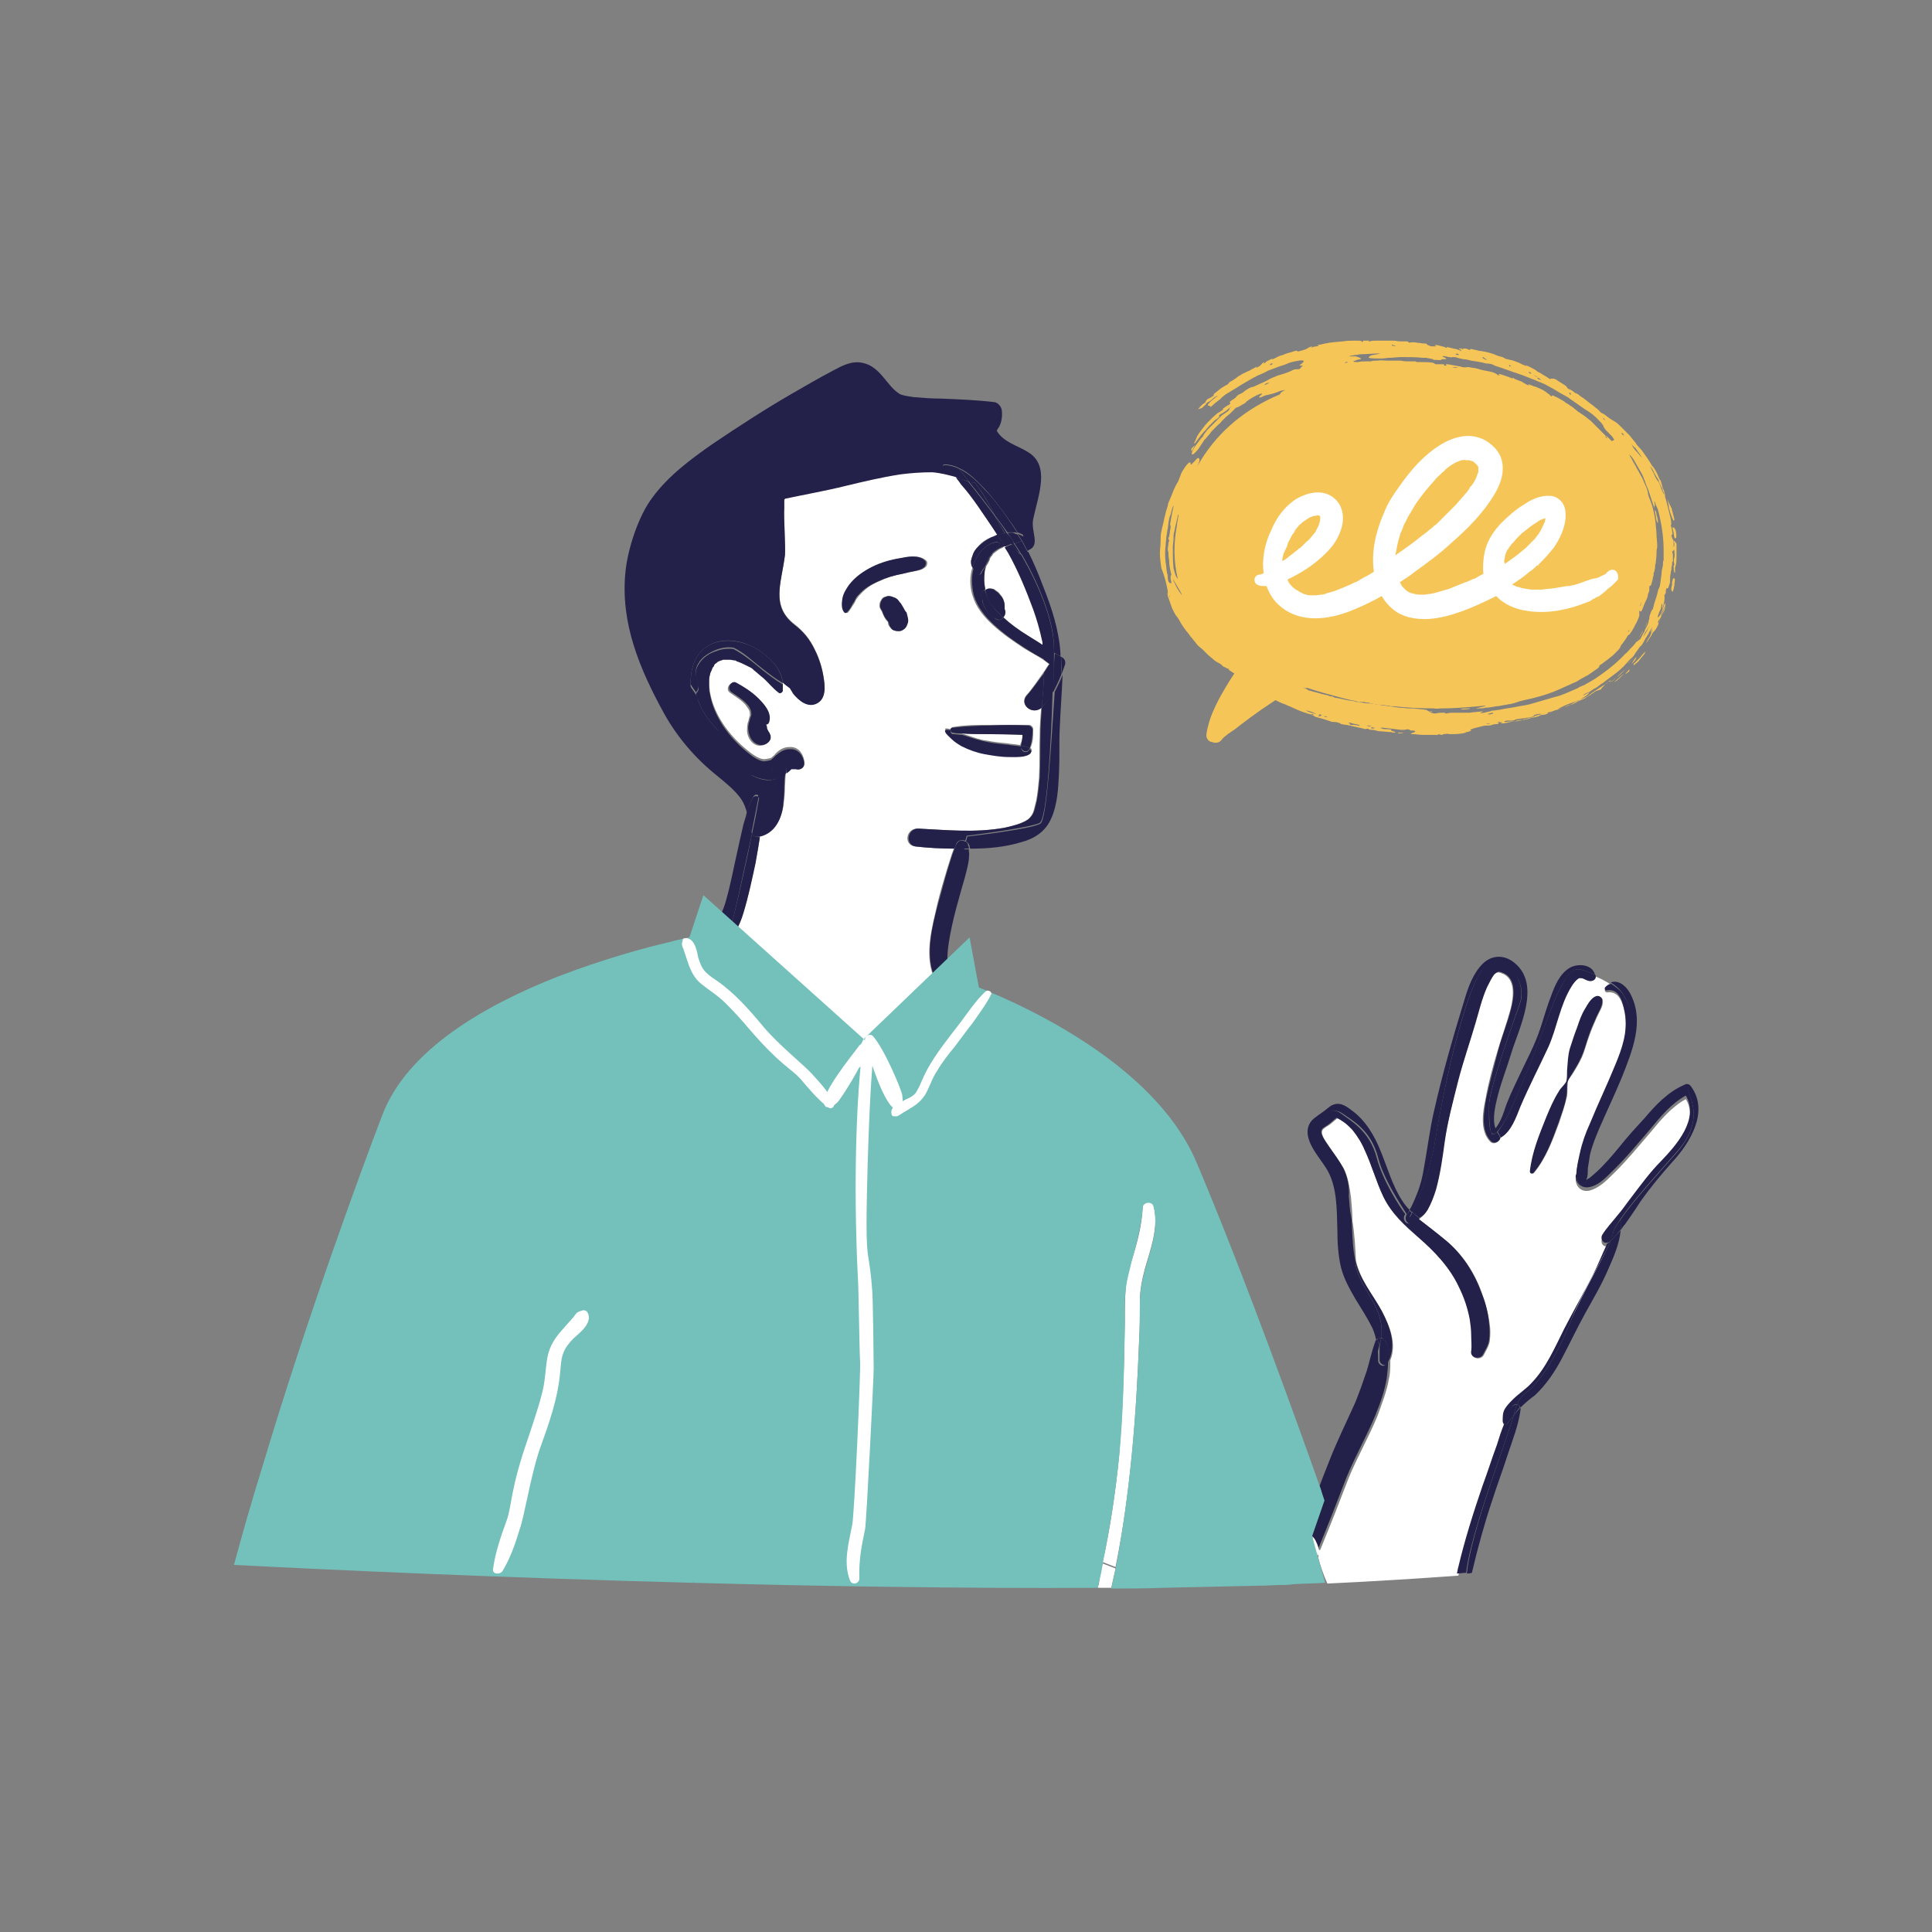 <?xml version="1.0" encoding="utf-8"?>
<!-- Generator: Adobe Illustrator 26.0.3, SVG Export Plug-In . SVG Version: 6.00 Build 0)  -->
<svg version="1.1" id="Calque_1" xmlns="http://www.w3.org/2000/svg" xmlns:xlink="http://www.w3.org/1999/xlink" x="0px" y="0px"
	 viewBox="0 0 270 270" style="enable-background:new 0 0 270 270;" xml:space="preserve">
<rect x="0" y="0" width="270" height="270" fill="#808080" stroke="none"/>
<style type="text/css">
	.st0{fill:#73C1BA;}
	.st1{fill:#F6C557;}
	.st2{fill:#232049;}
	.st3{fill-rule:evenodd;clip-rule:evenodd;fill:#73C1BA;}
	.st4{fill-rule:evenodd;clip-rule:evenodd;fill:#F6C557;}
	.st5{fill-rule:evenodd;clip-rule:evenodd;fill:#232049;}
	.st6{fill:#F2F2F2;}
	.st7{fill:#FFFFFF;}
	.st8{fill:#ADB1C9;}
	.st9{fill:none;}
	.st10{fill-rule:evenodd;clip-rule:evenodd;fill:#FFFFFF;}
	.st11{fill-rule:evenodd;clip-rule:evenodd;fill:#ADB1C9;}
</style>
<g>
	<g>
		<g>
			<path class="st1" d="M168.6,102.6c0.4-2.7,1.8-5.1,3.2-7.4c0.4-0.6,0.8-1.2,1.1-1.8c1-1.6,2-3.1,2.8-4.8c0.3-0.7,0.6-1.3,0.8-2
				c0.1-0.4,0.2-0.6,0.3-0.9c0.2-0.7,0.5-1.4,1.3-1.4c0.1,0,0.2,0,0.4,0c0-0.1,0.2,0,0.2,0c0.6,0.3,0.8,0.8,0.7,1.5
				c0.1,0.3,0,0.5-0.1,0.6c0,0.1-0.1,0.3-0.1,0.4l0,0.1c0,0.1-0.1,0.3-0.1,0.4c0.6,0.5,1.1,1,1.6,1.4c1.1,1,2.4,2,3.5,3.2
				c0.3,0.3,0.7,0.7,0.9,1.2c0.2,0,0.3,0,0.4,0c0.2,0,0.4,0.2,0.4,0.4c0.1,0.3-0.1,0.5-0.3,0.6c-0.5,0.3-1.1,0.5-1.6,0.7
				c-0.4,0.2-0.9,0.3-1.3,0.5c-1,0.5-2,1-3.1,1.7c-2.3,1.4-4.4,2.9-6.1,4.2c-0.5,0.4-1,0.8-1.5,1.1c-0.1,0.1-0.2,0.2-0.3,0.2
				c-0.3,0.3-0.7,0.5-0.9,0.8c-0.2,0.3-0.5,0.5-0.9,0.5c-0.1,0-0.3,0-0.5-0.1C168.9,103.7,168.5,103.1,168.6,102.6z"/>
			<g>
				<path class="st1" d="M163.2,82.6c0,0.1,0,0.3,0,0.3c-0.1,0,0,0.2,0,0.4c0.2,0.6,0.4,1.1,0.6,1.7c0.1,0.2,0.2,0.4,0.3,0.6
					c0.1,0.2,0.2,0.4,0.4,0.6c0.2,0.3,0.4,0.6,0.6,1c0.2,0.3,0.4,0.6,0.7,1c0.3,0.3,0.5,0.7,0.8,1l0.4,0.5l0.4,0.5
					c0.2,0.2,0.5,0.4,0.7,0.6l0.4,0.4l0.4,0.4c0.2,0.1,0.3,0.3,0.5,0.4c0.3,0.3,0.6,0.5,1,0.7c0.2,0.1,0.3,0.2,0.5,0.4
					c0.1,0.1,0.2,0.1,0.4,0.2c0.1,0.1,0.2,0.1,0.5,0.2c-0.2,0-0.1,0.1,0.2,0.3c0.3,0.2,0.6,0.4,0.9,0.5c0.1,0.1,0.2,0.2,0.3,0.2
					c0.4,0.3,0.9,0.5,1.3,0.7c0.5,0.2,0.6,0.3,0.7,0.5c0,0,0.1,0.1,0.2,0.1c0.3,0.2,0.3,0.2,0.1,0.2c-0.1,0-0.3,0-0.4,0
					c-0.1,0,0.2,0.3,0.6,0.6c0.2,0.1,0.3,0.2,0.5,0.3c0.2,0.1,0.3,0.2,0.5,0.3c0.2,0.1,0.4,0.2,0.6,0.2c0.2,0.1,0.5,0.2,0.7,0.3
					c0.1,0,0.2,0.1,0.2,0.1c0.3,0.2,0.6,0.3,1,0.5c0.4,0.1,0.7,0.3,1,0.4c0.3,0.1,0.6,0.3,0.9,0.4c0.6,0.3,1.3,0.5,1.9,0.7
					c0.1,0,0.2,0,0.2,0.1c0.2,0,0.4,0.1,0.5,0.2c0,0,0.1,0.1,0.2,0.1c0.4,0.1,0.7,0.2,1.1,0.3c0.3,0.1,0.6,0.2,0.9,0.3
					c0.2,0.1,0.4,0.1,0.6,0.1c0.3,0,0.6,0.1,0.8,0.2c0,0,0.1,0.1,0.2,0.1c0.4,0.1,0.8,0.1,1.1,0.2c0,0,0.1,0,0.1,0
					c0.7,0.2,1.4,0.3,2.1,0.5c0.3-0.1,0.3-0.1,0.7,0.1c0.1,0,0.2,0,0.2,0c0.5,0,0.8,0.2,1.2,0.2c0.4,0,0.9,0.1,1.3,0.1
					c0.2,0,0.5,0.1,0.8,0.1c0-0.1,0-0.1-0.3-0.2c-0.3-0.1-0.4-0.1-0.2-0.2c-0.3-0.1-0.5-0.1-0.8-0.1c-0.2,0-0.4,0-0.6-0.1
					c-0.1,0-0.2-0.1-0.2-0.1c0,0,0.3,0,0.4,0c0.8,0.1,1.7,0.2,2.5,0.3c0.2,0,0.4,0,0.5,0c0.3-0.1,0.5-0.1,0.7,0
					c0.1,0.1,0.2,0.1,0.4,0.1c0.2,0,0.3,0,0.4,0.1c0,0-0.1,0.1-0.1,0.1c-0.1,0.1-0.3,0.1-0.5,0.2c-0.1,0,0,0.1,0.2,0.1
					c0.5,0,0.9,0.1,1.4,0.1c0.2,0,0.4,0,0.6,0c0.1,0,0.2,0,0.4,0l0.7,0c0.2,0,0.4,0,0.6,0c0.5,0,0.6,0,0.6-0.1c0.3,0,0.6-0.1,0.9,0
					c0.7,0,1.5,0,2.2-0.2c0,0,0.1,0,0.2,0c-0.3,0-0.2-0.1,0.1-0.1c0.2-0.1,0.4-0.1,0.6-0.2c-0.1,0-0.2,0-0.3,0c0,0,0.1,0,0.1-0.1
					c0.2-0.2,0.9-0.3,1.6-0.5c0.3-0.1,0.6-0.1,0.8-0.1c0.2,0,0.4,0,0.6-0.1c0.1,0,0.3-0.1,0.5-0.1c0.2,0,0.4,0,0.4-0.1
					c0,0,0.1-0.1,0.2-0.1c0.1,0,0.2,0,0.3-0.1c0,0,0.1,0.1,0,0.1c-0.1,0.1-0.4,0.1-0.1,0.1c0.2,0,0.4,0,0.8-0.1
					c0.5-0.1,0.9-0.2,1.3-0.2c0.2,0,0.3-0.1,0.5-0.1c0.1,0,0.2,0,0.3-0.1l0.8-0.2l0.8-0.2c0.1,0,0.2-0.1,0.2-0.1c0,0-0.2,0-0.2-0.1
					c0,0,0.2-0.1,0.2-0.1c0.3-0.1,0.8-0.2,0.9-0.1c0,0,0.3,0,0.5-0.1c0.3-0.1,0.7-0.1,1.1-0.3c0.2-0.1,0.5-0.2,0.6-0.2
					c0.4-0.1,0.7-0.2,1.1-0.4c0.1,0,0.1-0.1,0.2-0.1c0.2-0.1,0.4-0.2,0.5-0.2c0.3,0,0.6-0.2,1-0.4c0.1-0.1,0.2-0.1,0.4-0.2
					c0.3-0.1,0.7-0.3,1-0.5c0.1-0.1,0.4-0.2,0.5-0.3c0.1-0.1,0.2-0.2,0.3-0.2c0.3-0.3,0.6-0.4,0.7-0.4c0,0,0.2-0.1,0.3-0.1
					c0.1,0,0.2-0.1,0.2-0.2c0.1-0.1,0.1-0.1,0.2-0.2c0.1-0.1,0.2-0.2,0.3-0.3c0.1-0.1,0.1-0.1,0.2-0.2c0.1,0,0.1-0.1,0.2-0.1
					c0.1-0.1,0.2-0.2,0.4-0.2c0,0,0-0.1,0-0.1c-0.1,0-0.3,0.1-0.3,0.2c-0.3,0.3-0.6,0.4-0.9,0.6c-0.3,0.2-0.6,0.4-0.9,0.6
					c0,0-0.2,0.1-0.3,0.2c-0.1,0.1-0.2,0.1-0.3,0.2c-0.2,0.2-0.5,0.4-0.7,0.5c-0.3,0.1-0.6,0.3-0.9,0.4c0.6-0.4,1.2-0.7,1.3-1
					c-0.3,0.1-0.6,0.3-0.9,0.4c0.2-0.2,0.4-0.3,0.7-0.4c0.3-0.1,0.5-0.3,0.8-0.5l0.4-0.2l0.4-0.3c0.2-0.2,0.5-0.3,0.7-0.5
					c0.3-0.2,0.5-0.4,0.8-0.6c0.1-0.1,0.3-0.2,0.4-0.3c0.7-0.5,1.4-1.1,2-1.8c0.2-0.2,0.4-0.5,0.7-0.7c0.2-0.2,0.4-0.5,0.5-0.7
					c0.1-0.1,0.3-0.4,0.5-0.7c0.1-0.1,0.1-0.2,0.2-0.2c0.1-0.1,0.2-0.2,0.3-0.4c0.2-0.4,0.5-0.9,0.7-1.2c0.1-0.1,0.1-0.2,0.2-0.4
					c0.2-0.3,0.4-0.6,0.4-0.6c0,0,0,0.1,0,0.1c0,0-0.1,0.1-0.1,0.2c-0.1,0.1-0.1,0.2-0.1,0.3c0,0.1,0,0.2,0,0.1c0,0,0.1-0.1,0.1-0.2
					c0-0.1,0.1-0.1,0.2-0.3c-0.1,0.3-0.3,0.7-0.4,1c-0.2,0.3-0.4,0.6-0.6,1c0.3-0.3,0.5-0.7,0.8-1.1c0.1-0.3,0.2-0.4,0.3-0.5
					c0.1-0.1,0.3-0.3,0.5-0.7c0-0.1,0.1-0.1,0.1-0.2c0.2-0.6,0.4-1.3,0.8-1.9c0.2-0.3,0.2-0.7,0.3-1.1c-0.1,0.3-0.2,0.6-0.3,0.9
					l-0.4,0.8c0-0.2,0.1-0.4,0.3-0.8c0.1-0.1,0.1-0.3,0.2-0.4c0.1-0.3,0.2-0.6,0.1-0.6c0,0-0.2,0.3-0.2,0.5c-0.1,0.3-0.3,0.7-0.4,1
					c-0.1,0.2-0.4,0.6-0.4,0.5c0,0,0-0.1,0-0.2c0-0.1,0.1-0.2,0.1-0.3c0.1-0.3,0.2-0.5,0.3-0.7c0.1-0.3,0.1-0.5,0.1-0.7
					c0.2-0.1,0.1,0.5,0.1,0.8c0.3-1,0.4-1.6,0.3-2c0.1-0.1,0.1-0.2,0.2-0.3c0-0.2,0-0.4,0.1-0.7c0.1,0,0.1,0,0.1,0
					c0,0.1,0.1,0.1,0.2-0.2c0.1-0.3,0.2-0.5,0.2-0.8c0-0.4,0-0.7,0.1-1.1c0,0,0-0.1,0-0.2c0.1-0.2,0.1-0.4,0.1-0.6
					c0.1-0.4,0.1-0.4,0.1-0.7c0-0.1,0.1-0.1,0.1-0.2c0-0.3,0-0.6,0-0.8c0-0.2-0.1-0.4-0.1-0.6c0.1,0.1,0.1,0,0.2-0.1
					c0-0.1,0.1-0.1,0.1,0.1c0,0.3,0.1,0.6,0,0.9c-0.1,0.3-0.1,0.6,0,1c0,0.1-0.1,0.1-0.1,0.2c0,0.3,0,0.6,0.1,0.9c0,0.1,0.1,0,0.1,0
					l0-0.5c0-0.1,0-0.1,0-0.2c0.1-0.2,0.2-0.6,0.2-1.3c0-0.2,0-0.3,0-0.5l0-0.6c0-0.2,0-0.3,0-0.5c0-0.2,0-0.4,0-0.4
					c-0.1-0.2-0.2-0.3-0.3-0.4c-0.1-0.1-0.1,0.1,0,0.3c0,0.3,0,0.4-0.1,0.6c0-0.2,0-0.4,0-0.6c0-0.2,0-0.4-0.1-0.5
					c-0.1-0.2-0.2-0.4-0.2-0.7c0.1,0.1,0.2,0,0.1-0.4c0-0.3-0.1-0.6-0.2-0.9c0.1-0.1,0.1-0.1,0-0.9c-0.1-0.4-0.2-0.8-0.3-1.2
					c-0.1-0.4-0.2-0.8-0.3-1.2c-0.1-0.4-0.2-0.8-0.4-1.1c-0.1-0.1-0.1-0.3-0.2-0.4c-0.1-0.3-0.2-0.5-0.3-0.8
					c-0.1-0.3-0.2-0.5-0.4-0.7c-0.2-0.3-0.4-0.7-0.5-1c-0.2-0.3-0.3-0.6-0.5-1c0.1,0.1,0.2,0.3,0.3,0.4l0.2,0.4l0.2,0.4
					c0,0,0.5,0.8,0.5,0.8c0.1,0.5,0.5,1,0.6,1.5c0.1,0.2,0.2,0.4,0.2,0.6c0,0.1,0.1,0.2,0.1,0.2c0,0,0,0,0-0.1c0-0.2,0-0.3-0.1-0.5
					c0-0.2-0.1-0.4-0.2-0.5c-0.1-0.4-0.2-0.8-0.3-1.1c-0.3-0.4-0.4-0.9-0.7-1.4c-0.1-0.2-0.3-0.5-0.5-0.7c-0.4-0.7-0.9-1.4-1.4-2.1
					c-0.3-0.4-0.7-0.7-0.9-1.1c-0.3-0.4-0.6-0.7-0.9-1.1c-0.2-0.2-0.3-0.3-0.5-0.5c-0.2-0.2-0.4-0.4-0.6-0.6
					c-0.4-0.4-0.7-0.7-1.1-0.9c-0.4-0.2-0.8-0.5-1.3-0.9c0,0-0.1-0.1-0.2-0.1c-0.3-0.1-0.4-0.3-0.6-0.5c0,0-0.1-0.1-0.1-0.1
					c-0.3-0.2-0.6-0.5-0.9-0.7c-0.3-0.2-0.6-0.5-0.9-0.7c-0.2-0.2-0.5-0.3-0.7-0.5c-0.2-0.2-0.6-0.4-0.7-0.4
					c-0.2-0.2-0.4-0.3-0.7-0.5c0,0-0.1,0.1-0.1,0c-0.2-0.1-0.3-0.2-0.3-0.3c0,0-0.1-0.1-0.2-0.2c-0.5-0.3-0.9-0.6-1.4-0.9
					c-0.1,0-0.2-0.1-0.3-0.1c-0.1,0.1-0.6-0.1-0.4,0.1c-0.1,0-0.2-0.1-0.2-0.1c-0.3-0.2-0.6-0.4-0.8-0.5c-0.2-0.1-0.4-0.3-0.7-0.4
					c-0.2-0.1-0.3-0.2-0.4-0.3c-0.4-0.2-0.7-0.4-1.2-0.6c-0.1,0-0.1-0.1-0.2-0.1c0.1,0.1,0.1,0.1,0.1,0.2c-0.1-0.1-0.3-0.2-0.4-0.2
					c-0.2-0.1-0.4-0.2-0.6-0.3c-0.3-0.1-0.5-0.2-0.8-0.3c-0.3-0.1-0.5-0.1-0.8-0.2c-0.2,0-0.4-0.1-0.5-0.2c-0.1,0-0.2-0.1-0.2-0.1
					c-0.5-0.1-0.7-0.2-1-0.3c-0.1-0.1-0.3-0.1-0.5-0.2c-0.6-0.2-1.2-0.3-1.9-0.4c-0.3-0.1-0.5-0.1-0.8-0.2c-0.2,0-0.4-0.1-0.3,0
					c0,0,0,0-0.1,0.1c-0.1,0-0.2-0.1-0.3-0.1c-0.1-0.1-0.3-0.1-0.6-0.1l0,0.1c-0.1,0-0.2-0.1-0.4-0.1c-0.1,0-0.1,0-0.2,0
					c0,0,0,0.1,0.1,0.1c0.3,0.1,0.3,0.2,0.1,0.2c-0.2-0.1-0.3-0.1-0.5-0.2l-0.5-0.1l-0.4-0.1c0,0-0.4-0.1-0.4-0.1c0,0,0.1,0,0.2,0
					c0,0-0.1,0-0.2,0c-0.1,0-0.1,0-0.1,0c0,0,0,0.1,0,0.1l-0.1,0c-0.2-0.1-0.4-0.2-0.6-0.2c-0.2-0.1-0.5-0.1-0.7-0.2
					c-0.1,0-0.2,0-0.3,0.1c0.1,0,0.4,0.1,0.2,0.1c-0.1,0-0.5,0-0.7,0c-0.2-0.1-0.6-0.2-0.6-0.3c0-0.1-0.2-0.1-0.4-0.1
					c-0.3,0-0.6-0.1-0.9-0.1c-0.4-0.1-0.8-0.1-1.2,0c0-0.1,0-0.1-0.1-0.1c0-0.1-0.2-0.1-0.5-0.1c-0.2,0-0.3,0-0.6,0
					c-0.3,0-0.7-0.1-1-0.1c-0.8,0-1.5,0-2.3,0c-0.4,0-0.7,0-0.9,0.1c0,0-0.1,0-0.2,0l-0.1,0c0.1,0,0.1-0.1,0.2-0.1
					c-0.3,0-0.6,0-0.8,0c-0.1,0-0.1,0.1-0.2,0.2c-0.1,0-0.1,0-0.1-0.1c-0.1-0.1-0.3-0.1-0.8-0.1c-0.6,0-1.2,0-1.8,0.1
					c-0.9,0.1-1.6,0.1-2.5,0.3c-0.4,0.1-0.8,0.2-1.2,0.2c0.1,0,0.2,0,0.3,0.1c0,0-0.2,0.1-0.3,0.1c-0.3,0-0.5,0.1-0.8,0.2
					c0.1-0.1,0.1-0.1,0.2-0.2c-0.1,0-0.2,0-0.3,0.1c-0.1,0-0.3,0.1-0.4,0.2c-0.4,0.2-0.8,0.3-1.2,0.4c-0.1,0-0.2,0-0.2,0
					c0-0.2-0.5,0-0.8,0.1c-0.4,0.1-0.8,0.2-1.2,0.4c-0.5,0.1-0.8,0.3-1.2,0.5c-0.1,0-0.2,0.1-0.2,0.1c0,0-0.1,0-0.1,0
					c0-0.1,0.1-0.1-0.2,0c-0.2,0.1-0.4,0.2-0.6,0.3c-0.1,0.1-0.2,0.2-0.3,0.3l-0.1,0c0,0,0.1-0.1,0.1-0.1c0,0,0-0.1,0-0.1
					c-0.1,0.1-0.3,0.1-0.3,0.2c-0.1,0.1-0.2,0.2-0.3,0.3c-0.1,0.1-0.2,0.1-0.3,0.2c0,0-0.2,0.1-0.2,0.1c0,0,0-0.1,0-0.1
					c0,0,0.1-0.1,0.2-0.1c-0.1,0.1-0.2,0.1-0.3,0.1c-0.3,0.2-0.6,0.3-0.9,0.5c-0.3,0.1-0.6,0.3-0.9,0.4c-0.1,0.1-0.2,0.1-0.3,0.2
					c-0.2,0.1-0.4,0.2-0.6,0.4l-0.6,0.4c-0.4,0.2-0.4,0.2-0.6,0.5c-0.2,0.1-0.4,0.2-0.7,0.4c0,0-0.2,0.1-0.3,0.2
					c-0.3,0.2-0.6,0.5-0.9,0.7c-0.1,0.1-0.1,0.2-0.1,0.3c-0.2,0.1-0.4,0.3-0.7,0.4c-0.2,0.1-0.3,0.2-0.4,0.4c0,0.1-0.2,0.3-0.3,0.3
					c-0.3,0.2-0.5,0.5-0.8,0.8c0.2-0.1,0.4-0.1,0.6-0.2c0.1-0.1,0.2-0.2,0.3-0.3c0.1-0.1,0.2-0.1,0.2-0.2c0.1-0.2,0.3-0.3,0.5-0.4
					c0.2-0.1,0.4-0.3,0.5-0.4c0.2-0.2,0.4-0.3,0.7-0.4c-0.1,0.1-0.2,0.2-0.3,0.2c-0.2,0.2-0.5,0.4-0.7,0.6c-0.5,0.5-0.5,0.6-0.2,0.6
					c0.1,0,0.1,0,0.1,0.1c0,0.1,0.1,0.1,0.3-0.1c0.3-0.3,0.7-0.6,1.1-0.9l0.3-0.3l0.5-0.4c0.2-0.1,0.3-0.2,0.5-0.3l1-0.6
					c0.6-0.4,1.3-0.8,2-1.2c0.3-0.2,0.6-0.3,0.9-0.5c0.5-0.2,1-0.4,1.5-0.7c0.3-0.1,0.5-0.2,0.8-0.3l0.8-0.3
					c0.3-0.1,0.7-0.2,0.9-0.3c0.6-0.3,1.2-0.4,1.8-0.5c0.4-0.1,0.8,0,0.7,0.1c-0.1,0.1-0.1,0.2-0.4,0.4c-0.3,0.2-0.2,0.2,0.3,0.2
					c-0.1,0.1-0.3,0.2-0.4,0.4c-0.1,0.1-0.3,0.1-0.4,0.1c-0.2,0-0.5,0-0.8,0.2c-0.6,0.3-1.3,0.5-2,0.7c-0.4,0.2-0.8,0.3-1.3,0.6
					c-0.5,0.3-1.1,0.5-1.7,0.8c-0.2,0.1-0.4,0.2-0.6,0.2c-0.3,0.1-0.6,0.3-0.9,0.5c-0.2,0.2-0.5,0.4-0.8,0.5
					c-0.2,0.1-0.3,0.2-0.4,0.3c-0.1,0.2-0.3,0.3-0.6,0.5c-0.3,0.2-0.4,0.3-0.3,0.4c0.1,0.1,0,0.2-0.4,0.4c-0.2,0.1-0.4,0.3-0.6,0.4
					c-0.1,0.1,0.1,0.1,0.1,0.1c-0.2,0.1-0.4,0.3-0.6,0.4c-0.1,0-0.1,0.1-0.2,0.1c-0.5,0.4-0.9,0.8-1.4,1.3c-0.5,0.5-0.8,1-1.2,1.5
					c-0.1,0.1-0.1,0.2-0.2,0.3c-0.2,0.3-0.2,0.5-0.4,0.9c-0.1,0.1-0.1,0.2-0.1,0.3c0.1-0.1,0.2-0.1,0.2-0.2c0.4-0.5,0.7-1,1.1-1.4
					c0,0,0-0.1,0.1-0.1l0.7-0.8l0.7-0.7c0.1-0.1,0.2-0.2,0.3-0.2c0.5-0.4,0.5-0.5,0.3-0.5c0.2-0.2,0.4-0.3,0.6-0.4
					c0.3-0.2,0.5-0.3,0.8-0.6c0.1-0.1,0.3-0.2,0.4-0.3c0,0,0,0.1-0.1,0.1c-0.1,0.1-0.2,0.2-0.2,0.3c0,0.1-0.2,0.3-0.4,0.4
					c-0.2,0.2-0.5,0.3-0.7,0.5c-0.2,0.2-0.4,0.4-0.6,0.6l-0.5,0.5l-0.6,0.6c-0.2,0.2-0.4,0.4-0.5,0.6c-0.2,0.2-0.3,0.4-0.4,0.6
					c0,0.1-0.1,0.1-0.2,0.2c-0.3,0.4-0.6,0.8-0.9,1.2c-0.4,0.6-0.6,1.2-0.3,1.1c0.1,0,0.6-0.5,0.8-0.8l0.4-0.6l0.2-0.3
					c0.1-0.1,0.1-0.2,0.2-0.3c0.3-0.3,0.5-0.6,0.8-0.9c0.1-0.2,0.2-0.3,0.4-0.5c0.2-0.2,0.5-0.5,0.7-0.7c0.2-0.2,0.4-0.3,0.5-0.5
					l0.3-0.3l0.3-0.3l0.6-0.5c0.1-0.1,0.3-0.3,0.4-0.4c0.1-0.1,0.2-0.2,0.3-0.3c0.1-0.1,0.2-0.2,0.4-0.2c0.2-0.1,0.5-0.3,0.7-0.4
					c0.2-0.1,0.4-0.2,0.5-0.4c0.2-0.1,0.4-0.3,0.6-0.4c0.5-0.3,1-0.6,1.5-0.7c0.1,0,0.1,0,0.1,0c-0.1,0.2-0.3,0.3-0.4,0.4
					c-0.1,0.1,0,0.2,0.3,0.1c0.1-0.1,0.3-0.1,0.4-0.2c0.1,0,0.3-0.1,0.4-0.1c0.4-0.1,0.9-0.2,1.4-0.4c0.2-0.1,0.3-0.1,0.5-0.2
					c0.2,0,0.4-0.1,0.6-0.1c-0.1,0.1-0.1,0.1-0.2,0.1c-0.3,0.2-0.5,0.3-0.5,0.5c-4.8,2-8.5,5.1-11,9.1c-0.2,0.3-0.4,0.7-0.6,1
					c0.3-0.6,0.4-0.9,0.3-1.1c-0.1-0.2-0.3-0.1-0.6,0.3c-0.2,0.2-0.4,0.4-0.5,0.5c-0.1,0.1-0.1,0-0.1,0c0,0,0-0.1,0-0.1
					c0-0.4-0.4-0.1-0.8,0.5c-0.1,0.1-0.1,0.2-0.2,0.3c-0.1,0.1-0.1,0.2-0.2,0.3c0,0,0,0.1-0.1,0.2c-0.1,0.3-0.2,0.5-0.3,0.8
					c-0.1,0.3-0.2,0.5-0.4,0.8c-0.1,0.2-0.2,0.4-0.3,0.6c-0.1,0.3-0.3,0.7-0.4,1c-0.1,0.2-0.2,0.5-0.3,0.7c-0.1,0.2-0.2,0.5-0.2,0.7
					c-0.1,0.2-0.1,0.4-0.2,0.6l-0.2,0.8c0,0.1-0.1,0.3-0.1,0.4c-0.1,0.6-0.3,1.2-0.4,1.8c-0.1,0.4-0.1,0.8-0.1,1.2c0,0,0,0.1,0,0.1
					c0,0.6-0.1,1.2-0.1,1.7c0,0.7,0.1,1.4,0.2,2.1C162.8,80.6,163,81.6,163.2,82.6z M177.4,53.5l-0.6,0.3l-0.1,0
					c0.1-0.1,0.1-0.1,0.2-0.2C177.1,53.5,177.2,53.5,177.4,53.5z M177.9,50.8c0,0-0.1,0.1-0.2,0.2c-0.1,0-0.2,0-0.3,0
					c0.1-0.1,0.2-0.1,0.2-0.2C177.7,50.8,177.9,50.8,177.9,50.8z M164.5,73.3c-0.5,2.6-0.5,5.1,0.1,7.6c0,0-0.1-0.1-0.1-0.1
					c-0.2-0.3-0.3-0.6-0.5-1.4c-0.1-1-0.1-1.9-0.1-2.9c0-0.4,0.1-0.8,0.1-1.2c0-0.3,0-0.6,0.1-1c0.1-0.3,0.1-0.6,0.2-0.9
					c0.1-0.4,0.2-0.9,0.3-1.3c0,0,0-0.1,0.1-0.2c0,0.1,0,0.1,0,0.2c-0.1,0.3-0.1,0.7-0.2,1C164.5,73.1,164.5,73.2,164.5,73.3z
					 M229.3,84.4c0-0.1,0.1-0.2,0.1-0.3C229.4,84.2,229.4,84.3,229.3,84.4c0.1,0.1,0,0.2-0.1,0.3C229.2,84.6,229.3,84.5,229.3,84.4z
					 M203.8,51.4c-0.1,0-0.2,0-0.3,0c-0.1,0-0.3,0-0.5-0.1c0.1,0,0.2,0,0.3,0C203.5,51.3,203.7,51.4,203.8,51.4
					C203.8,51.4,203.9,51.4,203.8,51.4z M227.7,88.2c-0.1,0-0.1,0.1-0.2,0.1c0-0.1,0.1-0.1,0.1-0.2
					C227.7,88.1,227.7,88.1,227.7,88.2z M188.2,50.7c-0.1,0-0.2,0-0.3,0c0,0,0.1-0.1,0.2-0.1c0.1,0,0.3,0,0.3,0
					C188.4,50.6,188.2,50.7,188.2,50.7z M195.1,48.4c-0.2,0-0.4-0.1-0.6-0.1c0,0,0,0,0-0.1c0,0,0.1,0,0.2,0
					C194.8,48.3,195,48.3,195.1,48.4z M203.9,49.6c0,0-0.2,0-0.3,0c-0.1,0-0.2-0.1-0.2-0.1c0,0,0.1,0,0.2-0.1
					C203.8,49.5,203.9,49.5,203.9,49.6z M207.8,50.3c0,0-0.2,0-0.3-0.1c-0.3-0.1-0.4-0.3-0.2-0.3C207.5,50.1,207.7,50.2,207.8,50.3
					C207.8,50.3,207.8,50.3,207.8,50.3z M211.2,51.2c0,0-0.1,0-0.2,0c-0.1,0-0.1-0.1-0.1-0.1c0,0,0-0.1,0.1-0.1
					C211,51.1,211.1,51.1,211.2,51.2C211.2,51.2,211.2,51.2,211.2,51.2z M214,52.2c0,0-0.1,0-0.2,0c-0.1-0.1-0.2-0.2-0.2-0.2
					c0,0,0.1,0,0.2,0C213.8,52,214,52.1,214,52.2z M214.8,52.7c-0.2-0.1-0.3-0.2-0.5-0.3C214.8,52.6,214.9,52.7,214.8,52.7z
					 M215.4,53.1c-0.1,0-0.3-0.1-0.4-0.1c-0.3-0.2-0.1-0.2,0-0.2C215.3,53,215.5,53.2,215.4,53.1z M219.6,55.2
					c-0.1,0-0.2-0.1-0.2-0.1c-0.1-0.1-0.1-0.1-0.1-0.2c0,0,0.1,0,0.2,0C219.5,55.1,219.5,55.2,219.6,55.2z M224.4,58.8
					c-0.4-0.3-0.4-0.3-0.3-0.4C224.2,58.5,224.2,58.6,224.4,58.8z M225.3,61.7l-0.2-0.2c-0.1-0.1-0.3-0.3-0.4-0.4
					c-0.1-0.1-0.2-0.2-0.3-0.2c0,0,0,0.1,0.1,0.1c0.1,0.2,0.1,0.3,0,0.2l-0.1-0.1c0-0.1,0-0.2-0.1-0.3c-0.4-0.4-0.8-0.8-1.2-1.2
					c-0.3-0.3-0.5-0.5-0.8-0.8c-0.3-0.2-0.6-0.5-0.9-0.7c-0.3-0.2-0.6-0.4-0.9-0.6c-0.2-0.2-0.4-0.3-0.6-0.5
					c-0.2-0.2-0.5-0.3-0.7-0.5c-0.2-0.1-0.4-0.2-0.6-0.4c-0.4-0.2-0.8-0.5-1.3-0.7c-0.2-0.1-0.3-0.2-0.4-0.1c0,0-0.1,0.1-0.1,0.1
					c-0.1-0.1-0.2-0.1-0.2-0.2c-0.3-0.2-0.6-0.5-1-0.7c-0.1-0.1-0.3-0.1-0.4-0.2c-0.3-0.1-0.6-0.3-0.8-0.3c-0.2-0.1-0.3-0.1-0.5-0.2
					c-0.1,0-0.2-0.1-0.3-0.1c0,0.1,0,0.1,0.1,0.2c-0.2-0.1-0.5-0.2-0.6-0.3c-0.2-0.1-0.3-0.2-0.5-0.3c-0.1,0-0.2-0.1-0.3-0.1
					c-0.2-0.1-0.3-0.1-0.5-0.2c-0.1,0-0.2-0.1-0.3-0.2c-0.1,0-0.1,0-0.1,0.1c-0.3-0.1-0.5-0.2-0.8-0.3c-0.3-0.1-0.6-0.2-0.9-0.3
					c-0.2-0.1-0.3,0-0.2,0.1c0.2,0.1,0,0.1-0.2,0c-0.2-0.2-0.6-0.4-1.2-0.5c-0.6-0.1-1.1-0.2-1.7-0.4c-0.4-0.1-0.8-0.1-1.1-0.2
					c-0.1,0-0.2,0-0.3,0c-0.3,0.1-0.7,0-1-0.1c-0.6-0.1-1.1-0.2-1.7-0.3c-0.3,0-0.3,0-0.2,0.1c0.1,0,0,0.1,0,0.1c0,0-0.2,0-0.2,0
					c-0.1,0-0.1-0.1-0.1-0.1c0,0,0-0.1,0-0.1c-0.2,0-0.3,0-0.5,0c-0.3,0-0.5,0-0.7,0c-0.1-0.1-0.2-0.1-0.3-0.2
					c-0.6-0.1-1.2-0.1-1.7-0.1c-0.2,0-0.4,0-0.5,0c0,0-0.2,0-0.3-0.1c-0.3,0-0.6,0-0.9,0c-0.4,0-0.7,0-1.1-0.1c-0.3,0-0.6,0-0.9,0
					c-0.3,0-0.6,0-0.9,0c-0.5,0-1-0.1-1.5,0c0,0-0.1,0-0.2,0c-0.3,0-0.5,0-0.7,0.1c-0.3,0-0.5,0-0.7,0c-0.4,0-0.7,0-1.1,0.1
					c-0.4,0-0.5,0-0.7-0.1c0,0,0.2-0.1,0.3-0.1c0.2-0.1,0.5-0.2,0.7-0.2c0.1,0,0.1-0.1,0.1-0.1c-0.2-0.1-0.3-0.2-0.8-0.3
					c-0.1,0-0.2,0-0.3,0c-0.1,0-0.2,0-0.3,0l-0.3,0c0.1,0,0.2-0.1,0.3-0.1c0.2,0,0.5-0.1,0.7-0.1c0.2,0,0.4-0.1,0.7-0.1
					c0.8,0,1.6-0.1,2.3-0.1c0.1,0,0.2,0,0.4,0c-0.1,0-0.3,0.1-0.4,0.1c-0.5,0.1-0.9,0.1-1.1,0.3c-0.1,0.1-0.2,0.2-0.1,0.2
					c0.3,0.1,1.1,0.1,1.8,0.1c0.4,0,0.7-0.1,1.1-0.1c0.5,0,1.1-0.1,1.7-0.1c1,0,1.9,0,2.9,0.1c0.1,0,0.2,0,0.2,0c0.1,0,0.3,0,0.3,0
					c0.3,0.1,0.9,0.1,1.1,0.3c0,0,0.2,0,0.3,0c0.3,0,0.7,0.1,0.8-0.1c0,0,0.1,0,0.2,0c0.4,0,0.5,0,0.3-0.2c-0.1,0-0.2-0.1-0.3-0.1
					c-0.2-0.1-0.1-0.2,0.3-0.1c0.2,0,0.3,0.1,0.5,0.1c0.2,0,0.4,0.1,0.4,0c0.3,0,0.6,0,0.8,0.1c0.2,0.1,0.5,0.1,0.8,0.2
					c0.4,0,0.7,0.1,1.1,0.2c0.7,0.1,1.4,0.2,2.1,0.4c0,0,0.1,0,0.1,0c0.4,0,0.8,0.1,1.1,0.3c0.3,0.1,0.6,0.2,0.9,0.3
					c0.1,0,0.2,0.1,0.3,0.1c0.5,0.2,0.9,0.3,1.4,0.5c0.4,0.1,0.8,0.3,1.2,0.4c0.5,0.2,1,0.4,1.5,0.6c0.1,0,0.2,0.1,0.3,0.1
					c0.2,0.1,0.4,0.2,0.7,0.3c0.2,0.1,0.5,0.2,0.7,0.3c0.4,0.2,0.7,0.4,1.1,0.6c0.3,0.2,0.7,0.4,1,0.6c0.5,0.3,1,0.5,1.5,0.9l1,0.7
					l1,0.7c0.5,0.3,1.1,0.7,1.5,1.1c0.1,0.1,0.2,0.2,0.3,0.3c0.3,0.3,0.6,0.6,0.7,0.8c0.1,0.1,0.1,0.3,0.2,0.4
					c0.1,0.2,0.4,0.5,0.7,0.8c0.1,0.1,0.2,0.2,0.3,0.3c0.2,0.2,0.3,0.4,0.4,0.6C225.2,61.6,225.3,61.6,225.3,61.7z M225.9,62.4
					l-0.1-0.1c-0.1-0.1-0.1-0.2-0.2-0.3l0.1,0.1C225.7,62.3,225.8,62.4,225.9,62.4z M227,60.9c-0.1-0.1-0.2-0.1-0.2-0.1
					c-0.1-0.1-0.2-0.2-0.2-0.3c0,0,0.1,0,0.1,0C226.8,60.6,226.9,60.7,227,60.9z M229.5,64c-0.3-0.3-0.5-0.6-0.8-0.9
					c-0.3-0.3-0.5-0.6-0.7-1c0.1,0.1,0.3,0.3,0.4,0.4c0.1,0.1,0.2,0.1,0.2,0.2C228.9,63.1,229.2,63.5,229.5,64z M231.7,87.1
					c0-0.1,0-0.2,0.1-0.4c0.1-0.1,0.2-0.3,0.2-0.3c0,0,0,0.2,0,0.2C231.9,86.9,231.8,87,231.7,87.1z M229.6,89
					c0.1-0.2,0.2-0.3,0.2-0.4c0.2-0.4,0.5-0.7,0.7-1.2c0,0,0.1-0.1,0.1-0.2c-0.1,0.2-0.2,0.5-0.4,0.9c-0.1,0.2-0.2,0.3-0.3,0.5
					C229.8,88.8,229.7,88.9,229.6,89z M227.4,92.8c0.3-0.3,0.6-0.6,0.9-0.9C228,92.2,227.7,92.6,227.4,92.8z M217.7,99.1
					c0.3-0.2,0.8-0.4,1.2-0.6c0.5-0.2,1.1-0.4,1.6-0.6c0.1,0,0.2-0.1,0.2-0.1c0,0,0,0.1-0.1,0.1c-0.1,0-0.2,0.1-0.2,0.1
					c-0.1,0-0.1,0-0.1,0c-0.3,0.2-0.8,0.5-1.3,0.7C218.5,98.9,218,99.1,217.7,99.1z M210.2,100.9c0-0.1,0.2-0.2,0.5-0.2
					c0.2,0,0.3,0,0.5,0c0.2,0,0.4,0,0.5-0.1c0,0,0.2-0.1,0.3-0.1c0.3,0,0.5-0.1,0.8-0.1c0.2,0,0.5-0.1,0.6-0.1c0.3,0,0.6-0.1,1-0.2
					c0.2-0.1,0.4-0.1,0.6-0.2c0.5-0.1,1-0.2,1.5-0.4c0.1,0,0.3-0.1,0.4-0.1c-0.3,0.1-0.6,0.2-0.6,0.3c0,0-0.1,0.1-0.2,0.1
					c-0.2,0.1-0.5,0.1-0.5,0.1c-0.1,0-0.2,0-0.4,0.1c0,0-0.2,0.1-0.2,0.1c-0.3,0.1-0.7,0.2-0.9,0.2c-0.1,0-0.3,0.1-0.3,0.1
					c-0.3,0.1-0.5,0.1-0.8,0.2c-0.4,0-0.8,0-1.3,0.2c0,0-0.1,0-0.1,0C211,100.8,210.6,100.9,210.2,100.9z M209.2,101
					c0,0,0.1,0,0.2-0.1c0.2,0,0.3,0,0.4,0c-0.1,0-0.1,0.1-0.2,0.1C209.5,101,209.3,101,209.2,101z M207.9,99.8
					c0.2-0.1,0.4-0.1,0.6-0.2c0.1,0,0.1,0,0.2,0.1C208.4,99.8,208.2,99.9,207.9,99.8z M207.7,101.1c0,0,0.6,0,0.6,0
					C208.1,101.2,207.8,101.2,207.7,101.1z M200.9,102.7l0.2-0.1l0.2,0c0,0-0.1,0.1-0.2,0.1C201.1,102.7,201,102.7,200.9,102.7z
					 M191.7,101.6c0.2,0.1,0.3,0.1,0.4,0.1c0,0,0,0.1-0.1,0.1c0,0-0.2,0-0.3,0c-0.1,0-0.1-0.1-0.1-0.1
					C191.7,101.7,191.7,101.7,191.7,101.6z M191,101.4c0.2,0,0.3,0,0.4,0c0.1,0,0.2,0.1,0.3,0.1c0,0-0.1,0-0.2,0
					C191.3,101.5,191.2,101.5,191,101.4z M188.4,101c0.1,0,0.2,0,0.3,0c0.3,0.1,0.6,0.2,0.8,0.2c0.1,0,0.3,0.1,0.4,0.1
					c0.1,0,0.1,0,0.1,0.1c-0.1,0-0.1,0-0.2,0c-0.4-0.1-0.6-0.1-0.9-0.1c-0.1,0-0.2,0-0.4,0C188.8,101.2,188.8,101.2,188.4,101z
					 M187.4,100.8c0,0,0.8,0.2,0.8,0.2C188.2,101,187.4,100.8,187.4,100.8z M185,100.1c0.1,0,0.2,0,0.3,0c0,0,0.2,0.1,0.2,0.1
					c0,0-0.1,0-0.2,0C185.1,100.2,185,100.1,185,100.1z M184.4,99.9c0,0-0.1-0.1-0.2-0.1c0.2,0,0.4,0.1,0.5,0.1c0,0.1,0,0.1-0.1,0.1
					c0,0-0.1,0.1-0.2,0.1c-0.1,0-0.2-0.1-0.2-0.1C184.3,100,184.4,100,184.4,99.9z M183.1,99.8c0.1,0,0.2,0,0.3,0
					c0.1,0,0.2,0.1,0.2,0.1c0,0-0.1,0-0.2,0C183.3,99.9,183.2,99.8,183.1,99.8z M182.5,99.3c0,0,0.1,0,0.1,0c0.6,0.1,1,0.3,1.4,0.5
					c-0.4-0.1-0.9-0.2-1.3-0.4C182.6,99.4,182.6,99.3,182.5,99.3z M178.9,95.2c0.1,0,0.2,0.1,0.3,0.1l1,0.3c0.3,0.1,0.7,0.2,1,0.3
					c0.3,0.1,0.6,0.2,0.9,0.2c0.4,0.1,0.6,0.1,0.5,0c1.7,0.6,3.4,1,5.2,1.5c0.7,0.2,1.4,0.3,2.1,0.5c0.1,0,0.3,0,0.4,0
					c0,0,0.1,0,0.1,0c0.1,0,0.1,0,0.2,0c0,0,0.1,0,0.1,0c0.2,0.1,0.3,0.1,0.5,0.1c0.1,0,0.2,0,0.3,0.1c0.2,0,0.3,0,0.5,0.1
					c0.1,0,0.2,0,0.3,0c0.3,0.1,0.6,0.1,0.9,0.1c0.2,0,0.4,0.1,0.7,0.1c0.1,0,0.3,0,0.4,0.1c0.2,0,0.4,0,0.5,0
					c1.8,0.2,3.7,0.3,5.7,0.3c0,0-0.1,0-0.1,0c0.4,0.1,0.6,0,1,0c2.1,0,4.2-0.2,6.3-0.4c0,0-0.1,0-0.2,0.1c-0.4,0.1-0.8,0.2-1.3,0.3
					c0.2,0,0.4,0,0.5,0c0.3,0,0.6,0,0.9-0.1c0.5,0,1-0.1,1.5-0.2c0.1,0,0.2,0,0.2,0l1.1-0.2c0.2,0,0.4-0.1,0.6-0.1
					c0.2,0,0.3-0.1,0.5-0.1c0.3-0.1,0.6-0.2,0.9-0.3c0.7-0.2,1.4-0.3,2.1-0.5c1.2-0.3,2.4-0.7,3.5-1.2c0.4-0.2,0.7-0.3,1.1-0.5
					c0.3-0.1,0.6-0.3,0.9-0.4c0.3-0.1,0.6-0.3,0.9-0.5l1.1-0.6c0.3-0.2,0.7-0.5,1-0.7c0.3-0.2,0.6-0.4,0.5-0.6
					c0.4-0.2,0.7-0.5,1-0.7c0.3-0.2,0.6-0.5,0.9-0.7c0.2-0.2,0.4-0.4,0.6-0.6c0.2-0.2,0.4-0.4,0.5-0.7c0-0.1,0.1-0.2,0.2-0.3
					c0.3-0.4,0.6-0.8,0.8-1.2c0.2-0.1,0.3-0.2,0.4-0.4c0.2-0.2,0.3-0.5,0.5-0.8c0.1-0.3,0.3-0.5,0.4-0.8c0.2-0.4,0.3-0.7,0.3-0.8
					c0,0,0-0.1,0-0.2l0-0.4l0-0.1c0,0,0.1,0.1,0.1,0.1c0.1,0.1,0.2,0.1,0.3-0.2c0.1-0.3,0.3-0.7,0.4-1c0.1-0.1,0.1-0.3,0.2-0.4
					c0.1-0.2,0.2-0.5,0.2-0.7c0-0.1,0.1-0.2,0.1-0.3c0.1-0.2,0.1-0.3,0.1-0.4c0-0.1,0-0.3,0-0.4c0.1-0.3,0.2,0,0.3-0.4
					c0.1-0.4,0.2-0.7,0.2-0.9c0.1-0.2,0.1-0.4,0.1-0.5c0-0.1,0-0.2,0.1-0.3c0-0.2,0.1-0.4,0.1-0.6c0-0.2,0-0.4,0.1-0.6
					c0-0.4,0.1-0.8,0.1-1.2c0-0.4,0-0.7,0.1-1c0-0.1,0-0.2,0-0.3c0-0.5-0.1-1.1-0.1-1.6c0-0.4-0.1-0.9-0.1-1.3
					c-0.1-1-0.3-2.1-0.7-3.2c-0.2-0.5-0.4-0.9-0.4-1.3c-0.1-0.4-0.2-0.7-0.4-1.1c-0.2-0.4-0.3-0.8-0.5-1.1c-0.2-0.3-0.3-0.6-0.5-0.9
					c-0.2-0.3-0.3-0.6-0.5-0.9c-0.2-0.3-0.3-0.6-0.5-0.9c-0.1-0.1-0.1-0.2-0.2-0.4c0.2,0.2,0.4,0.4,0.6,0.7c0.3,0.5,0.5,0.9,0.8,1.4
					c0.1,0.2,0.3,0.5,0.4,0.7c0.3,0.6,0.4,1.1,0.7,1.8c0.2,0.4,0.3,0.8,0.4,1.1l0.2,0.6l0.2,0.6c0,0.1,0.1,0.2,0.1,0.3
					c0.1,0.3,0.2,0.6,0.2,0.9c0.1,0.4,0.1,0.7,0.2,1.1c0,0.1,0.1,0.3,0.2,0.4c0,0,0-0.1,0-0.2c0-0.3-0.1-0.7-0.2-1
					c0-0.3-0.1-0.5-0.2-0.6c0,0-0.1-0.2-0.1-0.3c0-0.1,0-0.3,0-0.3c0.1,0.1,0.1-0.1,0-0.5c0-0.1,0-0.1,0-0.2
					c0.2,0.5,0.3,0.8,0.5,1.2c0.5,1.9,0.8,3.8,0.8,5.7c0,0.4,0,0.9,0,1.4c-0.1,0.1-0.1,0.3-0.1,0.6c0,0,0,0.1,0,0.1
					c-0.1,0.4-0.2,0.9-0.2,1.3c-0.1,0.5-0.1,0.9-0.2,1.4c0,0.2-0.1,0.4-0.2,0.6c-0.1,0.2-0.1,0.4-0.2,0.7c0,0.1-0.1,0.3-0.1,0.4
					c-0.1,0.3-0.2,0.6-0.3,0.9c0,0.1-0.1,0.3-0.1,0.4c0,0.1-0.1,0.3-0.1,0.4c-0.2,0.2-0.3,0.5-0.4,0.8c-0.1,0.2-0.1,0.4-0.1,0.5
					c0,0.1-0.1,0.3-0.1,0.5c-0.1,0.4-0.3,0.7-0.5,1.1l-0.1,0.3l-0.2,0.3c-0.1,0.2-0.2,0.4-0.3,0.6c-0.1,0.1-0.1,0.2-0.2,0.2
					c-0.1,0.1-0.2,0.2-0.4,0.3c0.1-0.2,0.2-0.3,0.3-0.5l0.5-0.8c0.1-0.1,0.1-0.3,0.2-0.4c-0.1,0.1-0.1,0.2-0.2,0.3
					c-0.2,0.3-0.4,0.7-0.6,1.1c-0.2,0.3-0.5,0.7-0.8,1c-0.1,0.1-0.2,0.2-0.3,0.3c-0.2,0.2-0.4,0.5-0.7,0.7c-0.9,1-2,1.9-3.1,2.7
					c-0.7,0.5-1.4,1-2.2,1.4c-0.3,0.2-0.5,0.3-0.8,0.4c-0.3,0.1-0.5,0.3-0.8,0.4l-0.7,0.3l-0.7,0.3c-0.5,0.2-1,0.4-1.5,0.5
					c-1,0.3-2.1,0.6-3.1,0.9c-0.6,0.2-1.3,0.3-1.9,0.4c-0.9,0.2-1.9,0.3-2.8,0.5c-0.3,0-0.5,0.1-0.8,0.1c-0.1,0-0.2,0-0.4,0.1
					c-0.2,0-0.3,0.1-0.5,0.1c-0.3,0.1-0.7,0.2-1,0.1c0,0,0.5-0.1,0.4-0.2c-0.6,0.1-1.2,0.1-1.8,0.2c-0.2,0-0.3,0-0.5,0
					c-0.3,0-0.6,0-0.9,0c-0.2,0-0.5,0-0.8,0c-0.4,0-0.6,0-1,0.1c-0.1,0-0.2,0-0.3,0c0,0,0,0,0.1-0.1c-0.1,0-0.2,0-0.3,0
					c-0.3,0-0.7,0-1,0.1c-0.1,0-0.2,0-0.3,0c-0.2,0-0.3-0.1-0.4-0.1c-0.1,0-0.1,0-0.2-0.1c0.4,0,0.4,0,0.3-0.1
					c-0.3,0.1-0.5,0-0.6-0.1c0,0-0.1-0.1-0.2-0.1c-0.6-0.1-1.1-0.1-1.7-0.2c-0.2,0-0.4,0-0.6,0c-0.5,0-0.9-0.1-1.4-0.1
					c-0.7-0.1-1.4-0.2-2.1-0.3c-0.7-0.1-1.4-0.2-2.1-0.3c-0.1,0-0.1,0-0.2,0c-0.5,0-1.1-0.2-1.6-0.2c-0.3-0.1-0.7-0.2-1-0.2
					c-0.7-0.1-1.3-0.3-2-0.4c-0.1,0-0.2,0-0.2-0.1c-0.2-0.1-0.4-0.1-0.5-0.1c-0.3-0.1-0.5-0.2-0.7-0.2c-0.4-0.1-0.8-0.2-1.1-0.3
					c-0.4-0.1-0.8-0.2-1.1-0.3c-0.1,0-0.2,0-0.2-0.1c-0.6-0.3-1.2-0.5-1.8-0.6c-0.4-0.1-0.7-0.2-1-0.4c-0.1-0.1-0.3-0.1-0.5-0.2
					C179.2,95.4,179,95.3,178.9,95.2z M178.5,95.2c0,0,0-0.1,0-0.1c0,0,0.1,0,0.1,0l0,0.1L178.5,95.2z M165.5,83.5c0,0,0,0.1,0,0.1
					C165.5,83.6,165.5,83.6,165.5,83.5z M163.9,80.9c0,0,0.1,0.1,0.2,0.3c0.1,0.2,0.2,0.4,0.4,0.7c0.3,0.5,0.6,1,0.7,1.3
					C164.7,82.6,164.3,81.9,163.9,80.9z M163.4,83.1c0,0.1,0.1,0.3,0.1,0.4C163.4,83.4,163.4,83.2,163.4,83.1z M163.2,80.8
					c0-0.2,0-0.5-0.1-0.7c-0.1-0.5-0.1-1-0.2-1.5c-0.1-0.8-0.1-1.6,0-2.4c0-0.4,0.1-0.8,0.1-1.2c0.1-0.4,0.1-0.8,0.2-1.2
					c0.1-0.6,0.1-1.3,0.4-1.9c0.1-0.4,0.2-0.9,0.4-1.3c0,0.3-0.1,0.6-0.2,1.1c-0.1,0.6-0.2,1.1-0.3,1.7c0.1-0.1,0.1,0.1,0.1,0.3
					c-0.1,0.4-0.1,0.8-0.2,1.2c0,0.2-0.1,0.4-0.1,0c0,0.3,0,0.5,0,0.7c0-0.1,0-0.2,0.1-0.2c0,0.1,0,0.3-0.1,0.4c0,0.3-0.1,0.7-0.1,1
					c0,0,0,0.1,0,0.1c0.1,0.2,0.1,0.4,0.1,0.7c0,0.3,0.1,0.6,0.1,0.9c0,0.5,0.1,0.9,0.2,1.4c0,0.1,0.1,0.3,0.1,0.4
					c0,0.1-0.1,0.1-0.1,0.2c0,0,0,0.1,0,0.2c0,0.2,0,0.4,0.1,0.6c0,0.2,0,0.3-0.1,0.2C163.3,81.5,163.2,81,163.2,80.8z"/>
				<path class="st1" d="M233.7,81.3c0.1-0.5,0.1-0.4,0.2-0.5c0.2,0,0.2,0.2,0.1,0.8c0,0.1,0,0.1,0,0.2c-0.2,0.9-0.2,1.1-0.4,0.7
					c-0.1-0.1,0-0.5,0.1-0.9C233.6,81.5,233.7,81.4,233.7,81.3z"/>
				<path class="st1" d="M233.9,72.8c-0.1-0.1-0.4-0.9-0.5-1.2c-0.1-0.3-0.2-0.7-0.2-1c-0.1-0.3-0.1-0.6-0.2-0.9
					c0.2,0.5,0.3,0.8,0.5,1.1c0,0,0,0.1,0.1,0.2l0.4,1.6C233.9,72.8,233.9,72.9,233.9,72.8z"/>
				<path class="st1" d="M233.9,74.6c0-0.2-0.1-0.4-0.1-0.6c-0.1-0.2-0.1-0.3,0-0.3c0.1,0,0.1,0,0.2,0.1c0.1,0.1,0.1,0.2,0.2,0.4
					c0.1,0.5,0.1,1,0,1C234,75.3,234,75.2,233.9,74.6z"/>
				<path class="st1" d="M228.4,92.7c0.2-0.2,0.4-0.4,0.7-0.7c0.2-0.2,0.4-0.5,0.6-0.7c0.1-0.1,0.2-0.2,0.3-0.3
					c-0.1,0.1-0.1,0.3-0.2,0.4c-0.3,0.4-0.6,0.7-0.8,1c-0.2,0.2-0.5,0.4-0.7,0.6C228.3,92.8,228.3,92.7,228.4,92.7z"/>
				<path class="st1" d="M224.9,95.5c0.6-0.4,1-0.8,1.5-1.3c0.3-0.3,0.6-0.5,0.9-0.8c0,0,0.1-0.1,0.1-0.1c0,0,0,0.1-0.1,0.1
					c-0.2,0.2-0.4,0.4-0.6,0.6c-0.4,0.4-0.8,0.7-1.2,1L224.9,95.5L224.9,95.5z"/>
				<path class="st1" d="M226.3,94.8c-0.3,0.3-0.6,0.5-0.7,0.5c0.5-0.4,1.2-1.1,1.3-1.1C226.7,94.4,226.5,94.6,226.3,94.8z"/>
				<path class="st1" d="M166.5,63c0-0.1,0-0.2,0-0.3c0.1-0.1,0.3-0.3,0.5-0.5c-0.1,0.2-0.2,0.4-0.3,0.6
					C166.7,62.9,166.5,63.1,166.5,63z"/>
				<path class="st1" d="M227.8,93.5c-0.1,0.1-0.1,0.3-0.2,0.4c-0.2,0.1-0.4,0.3-0.4,0.3c0,0-0.1-0.1,0.2-0.3
					C227.5,93.7,227.7,93.6,227.8,93.5z"/>
				<path class="st1" d="M228.7,91.8c-0.1,0.4-0.3,0.6-0.7,1c0.1-0.2,0.2-0.3,0.3-0.5C228.4,92.1,228.6,91.9,228.7,91.8z"/>
				<path class="st1" d="M196.1,102.4c0,0-0.3,0.1-0.5,0.1c-0.1,0-0.1,0-0.3-0.1c0.2,0,0.4,0,0.6,0
					C196,102.3,196.1,102.4,196.1,102.4z"/>
				<path class="st1" d="M205.4,99c0,0-0.1,0.1-0.2,0.1c-0.4,0-0.8,0.1-1.1,0c0.4-0.1,0.8-0.1,1.2-0.1C205.3,98.9,205.4,99,205.4,99
					z"/>
				<path class="st1" d="M230.2,86.8c0,0.2-0.1,0.5-0.3,0.9C230,87.4,230.1,87.2,230.2,86.8L230.2,86.8z"/>
			</g>
		</g>
		<g>
			<path class="st7" d="M205.2,64.3c-0.1,0-0.1,0-0.2,0C205,64.4,205.1,64.4,205.2,64.3z"/>
			<path class="st7" d="M206.2,64.7c-0.1,0-0.1-0.1-0.2-0.1C206,64.6,206.1,64.6,206.2,64.7z"/>
			<path class="st7" d="M206.6,65.2c0-0.1,0-0.1-0.1-0.2C206.6,65.2,206.6,65.2,206.6,65.2z"/>
			<path class="st7" d="M215.2,72.5c0,0-0.1,0-0.1,0C215.3,72.5,215.3,72.5,215.2,72.5z"/>
			<path class="st7" d="M225.8,79.8c-0.3-0.3-0.8-0.2-1.1,0.1c-0.1,0.1-0.2,0.1-0.2,0.2c-0.1,0.1-0.2,0.2-0.3,0.2
				c-0.2,0.1-0.4,0.2-0.6,0.3c-0.2,0.1-0.4,0.2-0.6,0.2c-0.3,0.1-0.6,0.1-0.8,0.2c-0.6,0.2-1.1,0.4-1.7,0.6
				c-0.3,0.1-0.6,0.2-0.8,0.2c-0.1,0-0.3,0.1-0.4,0.1c-0.1,0-0.1,0-0.2,0c0,0-0.1,0-0.1,0c-0.6,0.1-1.2,0.2-1.8,0.3
				c-0.6,0.1-1.2,0.1-1.8,0.2c-0.3,0-0.6,0-0.8,0c-0.1,0-0.1,0-0.2,0c-0.1,0-0.3,0-0.4,0c-0.5-0.1-1-0.1-1.6-0.3
				c-0.2-0.1-0.3-0.1-0.4-0.1c-0.2-0.1-0.4-0.2-0.7-0.3c0.7-0.5,1.4-0.9,2.1-1.5c0.3-0.3,0.7-0.5,1-0.8c0.1-0.1,0.2-0.1,0.2-0.2
				c0.1-0.1,0.2-0.2,0.3-0.2c0.1,0,0.1-0.1,0.2-0.2c0.2-0.2,0.3-0.3,0.5-0.5c0.5-0.5,1-1.1,1.5-1.7c0.9-1.3,1.6-2.8,1.7-4.3
				c0-0.7,0-1.4-0.5-2.1c-0.4-0.5-1-0.9-1.7-0.9c-1.3-0.1-2.6,0.5-3.6,1.2c-1.2,0.7-2.3,1.7-3.3,2.7c-0.9,1-1.7,2.1-2.1,3.5
				c-0.3,1.1-0.4,2.3-0.3,3.5c-0.2,0.1-0.4,0.2-0.6,0.3c-0.1,0.1-0.2,0.1-0.3,0.2c-0.2,0.1-0.3,0.2-0.5,0.2
				c-0.4,0.2-0.8,0.4-1.2,0.5c-0.7,0.3-1.5,0.6-2.2,0.9c-0.7,0.2-1.4,0.4-2.1,0.6c-0.2,0-0.4,0.1-0.5,0.1c-0.3,0-0.6,0.1-0.8,0.1
				c-0.2,0-0.4,0-0.5,0c-0.1,0-0.2,0-0.3,0c-0.3,0-0.7-0.1-1-0.2c0,0-0.1,0-0.1,0c-0.1-0.1-0.3-0.1-0.4-0.2
				c-0.2-0.1-0.3-0.2-0.4-0.3c-0.1-0.1-0.1-0.1-0.2-0.2c-0.1-0.1-0.2-0.2-0.2-0.2c-0.1-0.1-0.2-0.3-0.3-0.5c0,0,0,0-0.1-0.1
				c0.7-0.5,1.4-0.9,2-1.4c1.8-1.3,3.6-2.6,5.2-4.1c2.3-2,4.5-4.2,6.1-6.9c0.7-1.2,1.2-2.5,1.1-3.9c-0.1-1.6-1.1-2.8-2.5-3.6
				c-3.3-1.7-6.8,0.7-9.1,3c-1.1,1.1-2.1,2.4-3,3.7c-0.8,1.1-1.5,2.2-2,3.5c-1.1,2.5-1.8,5.4-1.4,8.2c-0.5,0.3-0.9,0.6-1.4,0.8
				c-0.3,0.2-0.7,0.4-1,0.6c-0.1,0-0.2,0.1-0.3,0.1c-0.2,0.1-0.4,0.2-0.6,0.3c-0.7,0.3-1.4,0.6-2.2,0.9c-0.3,0.1-0.7,0.2-1,0.3
				c-0.1,0-0.2,0-0.2,0.1c-0.2,0-0.4,0.1-0.5,0.1c-0.3,0-0.7,0.1-1,0.1c-0.1,0-0.3,0-0.4,0c-0.1,0-0.2,0-0.3,0
				c-0.3,0-0.6-0.1-0.9-0.2c-0.2-0.1-0.4-0.2-0.6-0.3c-0.1-0.1-0.2-0.1-0.3-0.2c-0.1,0-0.1-0.1-0.2-0.1c-0.1-0.1-0.3-0.2-0.4-0.3
				c0,0-0.1-0.1-0.2-0.2c0,0,0-0.1-0.1-0.1c-0.1-0.1-0.2-0.3-0.3-0.4c0-0.1-0.1-0.2-0.1-0.2c0-0.1,0-0.1-0.1-0.2
				c1.5-0.7,3-1.6,4.3-2.7c1.3-1.1,2.5-2.3,3.1-4c0.7-1.8,0.5-3.9-1.3-5c-1.5-0.9-3.4-0.4-4.8,0.4c-1.6,1-2.8,2.6-3.5,4.3
				c-0.9,1.8-1.4,4-1.1,6.1c-0.1,0-0.1,0.1-0.2,0.1c-0.1,0-0.2,0.1-0.3,0.1c0,0-0.1,0-0.1,0c-0.9,0.1-0.9,1.3-0.1,1.5
				c0.2,0.1,0.5,0.1,0.8,0.1c0.1,0,0.2,0,0.3,0c0.4,1.1,1,2.1,2,2.9c2.8,2.3,6.6,1.8,9.7,0.6c1.5-0.6,3-1.3,4.4-2.1
				c0.4,0.7,0.9,1.3,1.5,1.8c1.4,1.2,3.3,1.5,5.1,1.4c1.5-0.1,3-0.5,4.4-1c1.7-0.6,3.4-1.4,5-2.2c1.1,1.2,2.8,1.9,4.5,2.1
				c2.8,0.4,5.6-0.2,8.1-1.2c0.3-0.1,0.6-0.2,0.8-0.4c0.1-0.1,0.3-0.1,0.4-0.2c0.1-0.1,0.3-0.2,0.4-0.2c-0.4,0.2,0.2-0.1,0.2-0.1
				c0.4-0.3,0.9-0.7,1.3-1.1c0.5-0.3,0.9-0.8,1.3-1.2C226.2,80.6,226.1,80,225.8,79.8z M179.8,76.5
				C179.7,76.5,179.6,76.9,179.8,76.5c0,0,0.1-0.2,0.1-0.3c0.1-0.4,0.3-0.7,0.5-1.1c0.1-0.2,0.2-0.4,0.3-0.5
				c0.1-0.1,0.5-0.6,0.1-0.2c0.2-0.3,0.4-0.6,0.6-0.8c0.1-0.2,0.3-0.3,0.4-0.4c0.1-0.1,0.1-0.1,0.2-0.2c0.3-0.2,0.6-0.4,0.9-0.6
				c0.1-0.1,0.2-0.1,0.2-0.1c0.2-0.1,0.3-0.1,0.5-0.2c0,0,0.1,0,0.1,0c0.1,0,0.2,0,0.4-0.1c-0.5,0.1-0.1,0,0,0c0,0,0,0,0.1,0
				c0.3,0.1,0.2,0.1,0.2,0.1c0,0,0.1,0,0.1,0.1c0,0,0,0.1,0,0.2c0,0,0,0.1,0,0.1c0,0,0,0.1,0,0.1c0,0.2-0.1,0.4-0.1,0.5
				c0,0.1-0.1,0.2-0.1,0.3c0.1-0.4,0,0.1-0.1,0.2c-0.1,0.2-0.2,0.4-0.3,0.6c0,0.1-0.2,0.3-0.2,0.3c0,0-0.1,0.1-0.1,0.1
				c-0.1,0.1-0.2,0.3-0.3,0.4c-0.2,0.2-0.4,0.5-0.7,0.7c-0.1,0.1-0.2,0.2-0.3,0.3c0,0-0.1,0-0.1,0.1c-0.1,0.1-0.2,0.2-0.3,0.3
				c0,0-0.1,0-0.1,0.1c-0.1,0.1-0.1,0.1-0.2,0.1c0,0-0.1,0.1-0.1,0.1c-0.1,0.1-0.1,0,0,0c-0.2,0.2-0.4,0.3-0.5,0.4
				c-0.3,0.3-0.7,0.5-1,0.8c-0.3,0.2-0.5,0.4-0.8,0.5c0-0.4,0.1-0.7,0.2-1.1C179.6,77,179.7,76.6,179.8,76.5z M195.2,76.6
				c0.1-0.7,0.3-1.3,0.5-2c0-0.1,0-0.1,0.1-0.2c0.1-0.2,0.1-0.3,0.2-0.5c0.1-0.3,0.2-0.6,0.4-0.9c0.2-0.4,0.4-0.9,0.7-1.3
				c0.1-0.2,0.3-0.5,0.4-0.7c0.1-0.1,0.4-0.6,0,0c0.1-0.2,0.2-0.3,0.3-0.5c0.8-1.2,1.8-2.4,2.8-3.5c0.2-0.3,0.5-0.5,0.8-0.8
				c0,0,0.1-0.1,0.2-0.2c0.1-0.1,0.3-0.2,0.4-0.4c0.3-0.2,0.5-0.4,0.8-0.6c0.2-0.1,0.3-0.2,0.5-0.3c0.1,0,0.1-0.1,0.2-0.1
				c0.3-0.1,0.5-0.2,0.8-0.3c0.1,0,0.1,0,0.2,0c0.2-0.1,0.2,0,0.2,0c0.1,0,0.2,0,0.2,0c0.1,0,0.1,0,0.2,0c0,0,0,0,0.1,0
				c0.2,0,0.3,0.1,0.4,0.1c0,0,0,0,0.1,0c0.1,0.1,0.2,0.1,0.2,0.1c0,0,0.1,0.1,0.1,0.1c0,0,0.1,0,0.1,0.1c0.2,0.2,0.3,0.2,0.3,0.3
				c0,0,0.1,0.1,0.1,0.1c0.1,0.1,0.1,0.2,0.1,0.2c0,0.1,0,0.2,0,0.3c0,0.1,0,0.2,0,0.3c0,0.1,0,0.2-0.1,0.3
				c-0.2,0.7-0.5,1.2-0.8,1.6c0,0,0,0.1-0.1,0.1c-0.1,0.1-0.2,0.2-0.2,0.3c-0.2,0.3-0.4,0.6-0.6,0.8c-0.4,0.5-0.9,1-1.3,1.5
				c-0.9,0.9-1.8,1.8-2.7,2.7c0,0,0,0,0,0c-0.2,0.2-0.3,0.2-0.4,0.3c-0.2,0.2-0.4,0.4-0.6,0.5c-0.3,0.3-0.6,0.5-1,0.8
				c-1.2,1-2.5,1.9-3.8,2.8c0,0,0-0.1,0-0.1C195.1,77.3,195.1,77,195.2,76.6z M210.2,78.4c0.1-0.3,0.1-0.7,0.2-1
				c0.1-0.1,0.1-0.3,0.2-0.4c0-0.1,0.1-0.2,0.2-0.3c0-0.1,0.1-0.1,0.1-0.2c0.2-0.2,0.3-0.5,0.5-0.6c0.2-0.2,0.4-0.5,0.6-0.7
				c0.2-0.2,0.4-0.4,0.6-0.6c0.1-0.1,0.2-0.2,0.4-0.3c0,0,0.1-0.1,0.1-0.1c0.5-0.4,1-0.8,1.5-1.1c0.2-0.1,0.4-0.3,0.6-0.4
				c0.3-0.1,0.4-0.2,0.5-0.2c0.1,0,0.2,0,0.3-0.1c0,0.2-0.1,0.3-0.1,0.5c0,0.1-0.1,0.2-0.1,0.2c-0.1,0.3-0.3,0.6-0.4,0.9
				c-0.1,0.1-0.1,0.2-0.2,0.3c0,0.1-0.1,0.1-0.1,0.2c-0.2,0.3-0.4,0.5-0.6,0.8c-0.2,0.2-0.5,0.5-0.7,0.7c-0.1,0.1-0.2,0.2-0.3,0.3
				c-0.1,0.1-0.2,0.2-0.3,0.3c-0.6,0.5-1.2,1-1.9,1.5c-0.3,0.2-0.7,0.5-1,0.7C210.2,78.5,210.2,78.4,210.2,78.4z"/>
			<path class="st7" d="M204.6,64.4c-0.1,0-0.1,0-0.2,0C204.5,64.4,204.6,64.4,204.6,64.4z"/>
			<path class="st7" d="M205.7,64.4c-0.1,0-0.1,0-0.2,0C205.5,64.4,205.6,64.4,205.7,64.4z"/>
			<path class="st7" d="M212.4,82.1c0.1,0,0.2,0-0.1,0C212.4,82.1,212.4,82.1,212.4,82.1z"/>
			<path class="st7" d="M198.3,83.1C198.5,83.1,198.6,83.1,198.3,83.1L198.3,83.1z"/>
			<path class="st7" d="M196.1,82.2c-0.1-0.1-0.1-0.2-0.1-0.2C196,82.1,196,82.1,196.1,82.2z"/>
			<path class="st7" d="M215,79C214.5,79.5,215.4,78.7,215,79L215,79z"/>
			<path class="st7" d="M181.7,76.5C181.8,76.4,181.8,76.4,181.7,76.5C181.8,76.4,181.8,76.4,181.7,76.5z"/>
			<path class="st7" d="M184.2,71.9c-0.1,0-0.1,0-0.2,0C184,72,184.1,72,184.2,71.9z"/>
			<path class="st7" d="M195.7,81.5c0,0,0-0.1-0.1-0.1C195.6,81.5,195.6,81.5,195.7,81.5z"/>
		</g>
	</g>
	<path class="st9" d="M189.3,176c0-1.9-0.2-3.8-0.5-5.6C188.9,172.3,189,174.2,189.3,176z"/>
	<path class="st9" d="M133.8,138c0,0.1-0.1,0.2-0.2,0.3c0.1,0,0.3,0.1,0.4,0.1C134,138.3,133.9,138.1,133.8,138z"/>
	<path class="st0" d="M96.8,221.1c0,0,0.1,0,0.1,0c0,0,0-0.1,0-0.1L96.8,221.1z"/>
	<path class="st7" d="M222.2,137.1c-0.5,0-0.7-0.3-1.2-0.4c-0.2-0.1-0.3-0.1-0.4,0c-0.5,0.1-0.8,0.7-1.1,1.2c-1.6,2.5-2,5.7-3.2,8.4
		c-1.3,2.8-2.7,5.5-3.9,8.3c-0.6,1.5-1.3,3.6-2.8,4.4c0,0.6-0.9,1.1-1.4,0.5c-1.4-1.5-1-4.1-0.6-5.9c0.4-2.3,1-4.5,1.7-6.8
		c0.6-2,1.3-3.9,1.8-5.8c0.4-1.6,0.8-4.3-1.3-5c-0.2-0.1-0.4-0.1-0.5-0.1c-0.3,0.1-0.4,0.2-0.6,0.4c-0.4,0.4-0.8,1.2-1,1.8
		c-0.7,1.6-1.1,3.3-1.6,5c-0.7,2.7-1.7,5.3-2.4,8c-0.7,2.8-1.4,5.7-1.9,8.6c-0.3,2.2-0.6,4.4-1.2,6.6c-0.3,1-0.6,2-1.2,2.9
		c-0.3,0.5-0.7,0.9-1.1,1.2c1.2,1,2.5,2,3.8,3c2.3,1.9,4,4.5,5,7.3c0.5,1.4,0.9,2.9,1.1,4.4c0.1,0.7,0.1,1.5,0,2.3
		c-0.1,0.7-0.5,1.3-0.8,1.9c-0.4,0.9-1.9,0.6-1.7-0.4c0.2-0.7,0-1.5,0-2.2c0-0.7,0-1.5-0.2-2.2c-0.3-1.6-0.8-3-1.5-4.5
		c-1.3-2.8-3.4-5-5.7-7c-2-1.7-3.8-3.3-4.9-5.7c-1-2.1-1.7-4.4-2.6-6.5c-0.5-1-1-2-1.7-2.8c-0.3-0.4-0.7-0.8-1.2-1.1
		c-0.3-0.2-0.5-0.4-0.8-0.5c0.1,0-0.2-0.1-0.2-0.1c-0.3,0.2-0.8,0.7-1.1,0.9c-0.3,0.2-0.9,0.5-1,0.8c-0.3,0.6,0.7,1.8,1,2.3
		c0.7,1,1.4,2,2,3c0.6,1.2,0.8,2.6,1,4c0.1,1.1,0.2,2.2,0.2,3.3c0.3,1.8,0.4,3.7,0.5,5.6c0.6,2.7,2.4,4.8,3.7,7.2
		c1.1,2.1,2,4.5,1.1,6.7c0,0.9,0,1.8-0.2,2.6c-0.3,1.8-1,3.5-1.6,5.2c-1.2,2.9-2.8,5.7-4,8.6c-1.3,3.4-2.6,6.7-4,10.1
		c0,0.1-0.8-0.1-0.8-0.1c0,0.3,0.8,0.9,0.5,1.1c0.3,1.1,0.7,2.4,1.3,3.7c6.6-0.3,12.7-0.7,18.3-1.1c0.1-0.3,0.1-0.6,0.2-0.9
		c0.9-3.9,2.1-7.7,3.4-11.4c0.6-1.9,1.3-3.8,2-5.7c0.3-1,0.7-1.9,1-2.9c-0.2-0.1-0.3-0.2-0.3-0.4c0-0.6,0-1.2,0.3-1.7
		c0.3-0.5,0.7-0.9,1.1-1.3c0.8-0.8,1.8-1.5,2.7-2.4c2-2.1,3.2-4.9,4.5-7.5c1.3-2.6,2.7-5,4-7.5c0.7-1.4,1.4-2.9,2-4.4
		c-0.6,0.3-1.1-0.4-0.8-1c0.6-1,1.4-1.8,2.1-2.7c0.7-0.9,1.3-1.7,2-2.6c1.3-1.7,2.6-3.5,4.1-5c2.3-2.3,5.4-5.9,3.5-9.2
		c-2,1.1-3.5,2.9-4.9,4.6c-1.8,2.1-3.6,4.3-5.6,6.2c-0.8,0.8-1.8,1.7-3,2c-1,0.2-1.8-0.4-1.9-1.5c0-0.1,0.1-0.2,0.1-0.3
		c-0.1-1,0.3-2.3,0.5-3.2c0.3-1.4,0.8-2.7,1.4-4.1c1.2-2.7,2.4-5.3,3.5-8.1c1-2.3,1.8-4.7,1.4-7.3c-0.2-1.4-0.7-3.5-2.5-3.2
		c-0.2,0-0.4-0.2-0.3-0.4c0.3-0.4,0.5-0.6,0.8-0.7c-0.7-0.5-1.5-0.9-2.3-1.2c0,0.1,0.1,0.1,0.1,0.2
		C223,136.8,222.6,137.1,222.2,137.1z M224,139.8c0.1,0.8-0.5,1.6-0.8,2.3c-0.4,0.9-0.8,1.8-1.1,2.7c-0.4,1-0.6,2-1,2.9
		c-0.4,0.9-0.9,1.7-1.4,2.5c-0.3,0.4-0.6,0.7-0.6,1.2c-0.1,0.6,0,1.2-0.1,1.8c-0.3,1.3-0.7,2.5-1.1,3.7c-0.9,2.4-1.8,4.9-3.5,7
		c-0.2,0.2-0.5,0.1-0.5-0.2c0.2-2.7,1.3-5.1,2.3-7.6c0.5-1.2,1-2.4,1.7-3.5c0.3-0.5,0.9-0.9,1.1-1.5c0.2-0.4,0.1-1,0.1-1.5
		c0.1-1.1,0.1-2,0.4-3.1c0.3-1,0.6-2,1-2.9c0.3-0.9,0.7-1.8,1.1-2.6c0.4-0.7,0.9-1.6,1.7-1.7C223.6,139.2,224,139.5,224,139.8z"/>
	<path class="st2" d="M193,187c0.7-4.6-3.5-7.1-3.6-10.9c-0.4-1.8-0.4-3.7-0.5-5.6c-0.3-1.9-0.7-3.6-1.3-5.2c-1.2-3-4.1-6.4-3.7-8
		c0.4-1.5,2.3-2.7,3.7-1.7s4,2.3,5,6.2c0.8,3.1,3.2,6.6,4,7.9c0,0,0,0,0,0c0.2-0.2,0.3-0.4,0.4-0.6c-0.4-0.4-0.8-0.9-1.1-1.4
		c-1.3-2-2-4.5-2.9-6.7c-0.9-2.3-2.2-4.5-4.2-5.9c-0.9-0.7-1.8-1.2-2.9-0.5c-0.5,0.4-1,0.8-1.6,1.2c-0.4,0.3-0.9,0.6-1.2,1.1
		c-1.3,2.1,1.2,4.7,2.2,6.3c1.6,2.5,1.5,5.7,1.6,8.6c0,1.8,0.1,3.6,0.5,5.3c0.4,1.6,1.2,3,2,4.4c0.8,1.3,1.7,2.7,2.4,4.1
		c0.2,0.5,0.4,1,0.5,1.6C192.6,187,192.8,187,193,187z"/>
	<path class="st2" d="M193.6,187.4c0.4,0.8,0.5,1.6,0.6,2.5c0.9-2.2,0-4.6-1.1-6.7c-1.3-2.4-3.2-4.5-3.7-7.2
		c0.1,3.9,4.3,6.4,3.6,10.9C193.2,187,193.4,187.2,193.6,187.4z"/>
	<path class="st2" d="M187.7,163.2c-0.6-1.1-1.3-2-2-3c-0.3-0.5-1.3-1.7-1-2.3c0.1-0.3,0.8-0.6,1-0.8c0.3-0.2,0.8-0.7,1.1-0.9
		c0,0,0.3,0.2,0.2,0.1c0.3,0.2,0.5,0.3,0.8,0.5c0.4,0.3,0.8,0.7,1.2,1.1c0.7,0.9,1.3,1.8,1.7,2.8c1,2.1,1.6,4.4,2.6,6.5
		c1.1,2.3,3,4,4.9,5.7c2.3,2,4.4,4.2,5.7,7c0.7,1.4,1.2,2.9,1.5,4.5c0.1,0.7,0.2,1.4,0.2,2.2c0,0.8,0.1,1.5,0,2.2
		c-0.2,1,1.3,1.3,1.7,0.4c0.3-0.6,0.7-1.2,0.8-1.9c0.1-0.7,0.1-1.5,0-2.3c-0.1-1.5-0.5-3-1.1-4.4c-1-2.8-2.7-5.4-5-7.3
		c-1.2-1-2.5-2-3.8-3c-0.3,0.2-0.6,0.4-1,0.6c-0.8,0.4-1.3-0.7-0.8-1.2c-0.9-1.2-3.2-4.8-4-7.9c-1-3.8-3.7-5.2-5-6.2
		s-3.3,0.1-3.7,1.7c-0.4,1.6,2.5,5,3.7,8c0.6,1.5,1,3.3,1.3,5.2c0-1.1-0.1-2.2-0.2-3.3C188.6,165.8,188.3,164.4,187.7,163.2z"/>
	<path class="st2" d="M197.3,169.4c0.8-1.5,2.5-5.3,3.3-10.1c1-6.3,4.7-25,8-24.8c3.2,0.2,4.7,3.5,3.8,5.8
		c-0.8,2.3-4.3,11.8-4.3,14.2c0,1.3,0,3.4,0.4,3.9c0.2-0.2,0.4-0.4,0.5-0.7c-0.5-1.3,0-3.3,0.3-4.5c0.5-2,1.3-4,1.9-6
		c1.1-3.6,4.2-9.5,0.5-12.6c-1.4-1.2-3.2-1.2-4.5,0.1c-1.3,1.3-2,3.2-2.5,4.9c-1.6,5.2-3.1,10.4-4.3,15.7c-0.6,2.6-0.9,5.2-1.4,7.9
		c-0.2,1.3-0.5,2.5-1,3.7c-0.2,0.5-0.4,1-0.6,1.4c-0.1,0.2-0.2,0.5-0.4,0.7C197.1,169.2,197.2,169.3,197.3,169.4z"/>
	<path class="st2" d="M199.5,169.1c0.5-0.9,0.9-1.9,1.2-2.9c0.6-2.2,0.9-4.4,1.2-6.6c0.4-2.9,1.2-5.8,1.9-8.6c0.7-2.7,1.6-5.3,2.4-8
		c0.5-1.7,0.9-3.4,1.6-5c0.3-0.6,0.7-1.4,1-1.8c0.2-0.2,0.3-0.3,0.6-0.4c0.1,0,0.3,0,0.5,0.1c2.1,0.7,1.7,3.4,1.3,5
		c-0.5,2-1.3,3.9-1.8,5.8c-0.6,2.3-1.2,4.5-1.7,6.8c-0.3,1.8-0.8,4.4,0.6,5.9c0.5,0.6,1.4,0.1,1.4-0.5c-0.2,0.1-0.5,0.2-0.7,0.2
		c-0.4,0.1-0.8-0.5-0.5-0.8c0,0,0,0,0,0c-0.5-0.5-0.4-2.6-0.4-3.9c0-2.3,3.5-11.8,4.3-14.2c0.8-2.3-0.6-5.7-3.8-5.8
		c-3.2-0.2-7,18.5-8,24.8c-0.8,4.8-2.5,8.6-3.3,10.1c0.3,0.3,0.7,0.6,1,0.9C198.8,170,199.2,169.6,199.5,169.1z"/>
	<path class="st2" d="M196.6,169.7c0.2,0.3,0.3,0.5,0.3,0.5s0.2-0.3,0.4-0.7c-0.1-0.1-0.2-0.2-0.3-0.3
		C196.9,169.3,196.8,169.5,196.6,169.7C196.6,169.6,196.6,169.7,196.6,169.7z"/>
	<path class="st2" d="M197.4,170.9c0.4-0.2,0.7-0.4,1-0.6c-0.4-0.3-0.7-0.6-1-0.9c-0.2,0.5-0.4,0.7-0.4,0.7s-0.1-0.2-0.3-0.5
		C196.1,170.2,196.6,171.3,197.4,170.9z"/>
	<path class="st2" d="M210.6,156.1c2.7-5.2,6.3-15.8,7.1-17.3c0.8-1.5,1.7-3.7,3.2-3.3c0.5,0.1,1.2,0.4,2,0.7
		c-0.4-1.5-2.5-1.6-3.6-0.9c-1.3,0.8-2,2.4-2.5,3.8c-0.6,1.5-1,3-1.5,4.5c-0.8,2.5-2.1,4.8-3.2,7.2c-0.7,1.5-1.4,2.9-1.9,4.5
		c-0.3,0.9-0.7,1.8-1.3,2.5c0.1,0.2,0.1,0.3,0.2,0.5C209.6,157.8,210,157.2,210.6,156.1z"/>
	<path class="st2" d="M217.7,138.8c-0.8,1.5-4.5,12.2-7.1,17.3c-0.6,1.1-1,1.7-1.3,2.1c0.1,0.1,0.1,0.2,0.2,0.3
		c0.1,0.2,0.2,0.3,0.2,0.5c1.5-0.8,2.2-2.9,2.8-4.4c1.2-2.8,2.6-5.5,3.9-8.3c1.2-2.7,1.6-5.8,3.2-8.4c0.3-0.5,0.7-1,1.1-1.2
		c0.1,0,0.2,0,0.4,0c0.4,0.1,0.7,0.4,1.2,0.4c0.4,0,0.8-0.3,0.7-0.7c0-0.1,0-0.1-0.1-0.2c-0.8-0.3-1.5-0.6-2-0.7
		C219.3,135.1,218.5,137.3,217.7,138.8z"/>
	<path class="st2" d="M209.2,158.2c-0.1-0.1-0.2-0.3-0.2-0.5c-0.2,0.2-0.3,0.4-0.5,0.7C208.6,158.6,208.9,158.5,209.2,158.2z"/>
	<path class="st2" d="M208.9,159.2c0.3,0,0.5-0.1,0.7-0.2c0-0.2,0-0.3-0.2-0.5c-0.1-0.1-0.1-0.2-0.2-0.3c-0.4,0.4-0.6,0.4-0.8,0.2
		c0,0,0,0,0,0C208.1,158.7,208.5,159.3,208.9,159.2z"/>
	<path class="st2" d="M221.5,141c-0.5,0.8-0.8,1.7-1.1,2.6c-0.4,1-0.7,2-1,2.9c-0.3,1-0.3,2-0.4,3.1c0,0.5,0,1.1-0.1,1.5
		c-0.2,0.5-0.8,0.9-1.1,1.5c-0.7,1.1-1.2,2.3-1.7,3.5c-1,2.5-2,4.9-2.3,7.6c0,0.3,0.3,0.4,0.5,0.2c1.7-2,2.6-4.5,3.5-7
		c0.4-1.2,0.9-2.4,1.1-3.7c0.1-0.6,0.1-1.2,0.1-1.8c0.1-0.5,0.4-0.8,0.6-1.2c0.5-0.8,1-1.6,1.4-2.5c0.4-0.9,0.7-2,1-2.9
		c0.3-0.9,0.7-1.8,1.1-2.7c0.3-0.7,0.9-1.5,0.8-2.3c0-0.4-0.4-0.7-0.8-0.6C222.4,139.4,221.9,140.3,221.5,141z"/>
	<path class="st2" d="M226.8,138.9c1,1.7,2.3,4.5,0.2,8.2c-2.2,3.7-6.8,16-6.1,17c0.1,0.2,0.3,0.4,0.5,0.6c0.1,0,0.1,0,0.2,0
		c0.1,0,0.1,0,0.2-0.1c0.1-0.4,0.1-0.9,0.1-1.3c0.1-0.6,0.2-1.3,0.3-1.9c0.3-1.3,0.8-2.5,1.3-3.7c1-2.3,2.1-4.6,3.1-7
		c1.5-3.8,3.3-8,1.2-11.9c-0.6-1.1-1.7-1.9-2.7-1.5C225.9,137.8,226.5,138.4,226.8,138.9z"/>
	<path class="st2" d="M224.3,138c-0.1,0.2,0,0.5,0.3,0.4c1.8-0.3,2.2,1.8,2.5,3.2c0.4,2.6-0.4,4.9-1.4,7.3c-1.1,2.7-2.4,5.4-3.5,8.1
		c-0.6,1.3-1.1,2.7-1.4,4.1c-0.2,0.9-0.5,2.1-0.5,3.2c0.2-0.2,0.5-0.4,0.7,0c-0.7-1,3.9-13.4,6.1-17c2.2-3.7,0.8-6.5-0.2-8.2
		c-0.3-0.6-1-1.1-1.7-1.6C224.8,137.5,224.6,137.7,224.3,138z"/>
	<path class="st2" d="M221.4,164.7c-0.2-0.2-0.4-0.4-0.5-0.6C221.1,164.4,221.2,164.6,221.4,164.7z"/>
	<path class="st2" d="M226.6,161.3c3.3-5.1,9-10.3,9.3-9c0.3,1.3,2.3,4.3-1.5,8.7c-2.8,3.2-6.2,6.9-7.9,9.4c0,0,0,0,0,0.1
		c0,0.5,0,1,0,1.4c0.2-0.3,0.4-0.6,0.6-0.8c0.7-1,1.4-2,2.1-3.1c1.4-2,2.9-3.8,4.5-5.6c2.5-2.7,5.2-7.1,2.6-10.6
		c-0.2-0.3-0.6-0.4-0.9-0.2c-2.3,1-4,2.8-5.6,4.7c-1.2,1.3-2.4,2.6-3.5,4c-1,1.2-2,2.4-3.2,3.5c-0.4,0.3-0.8,0.8-1.3,1
		c0,0.1,0,0.2-0.1,0.3C222.7,165.4,224.2,165,226.6,161.3z"/>
	<path class="st2" d="M226.5,170.3c1.7-2.5,5.1-6.2,7.9-9.4c3.8-4.3,1.8-7.3,1.5-8.7c-0.3-1.3-6,3.9-9.3,9c-2.4,3.7-3.9,4.1-4.8,3.6
		c0,0.1,0,0.2-0.1,0.3c-0.2,0.5-1,0.6-1.2,0c-0.1-0.3-0.2-0.7-0.2-1c-0.1,0.1-0.1,0.2-0.1,0.3c0,1,0.9,1.7,1.9,1.5
		c1.2-0.2,2.2-1.2,3-2c2-1.9,3.8-4.1,5.6-6.2c1.4-1.7,2.9-3.5,4.9-4.6c1.9,3.3-1.3,6.9-3.5,9.2c-1.5,1.5-2.8,3.3-4.1,5
		c-0.7,0.9-1.3,1.8-2,2.6c-0.7,0.9-1.5,1.7-2.1,2.7c-0.3,0.6,0.2,1.3,0.8,1c0.5-1.1,1-2.3,1.5-3.4
		C226.2,170.2,226.4,170.2,226.5,170.3z"/>
	<path class="st2" d="M221.4,164.7c0.1,0.1,0.2,0.1,0.3,0.2c0-0.1,0-0.2,0.1-0.3c-0.1,0-0.1,0.1-0.2,0.1
		C221.6,164.7,221.5,164.7,221.4,164.7z"/>
	<path class="st2" d="M221.7,165.2c0-0.1,0.1-0.2,0.1-0.3c-0.1-0.1-0.2-0.1-0.3-0.2c-0.2-0.1-0.3-0.3-0.5-0.6
		c-0.2-0.3-0.6-0.2-0.7,0c0,0.4,0.1,0.7,0.2,1C220.7,165.7,221.4,165.7,221.7,165.2z"/>
	<path class="st2" d="M225.1,173.4c-1,2.4-3.9,7.2-5.7,11.5c-2,5-4.2,8-5.5,9.2c-1,0.9-1.4,1-1.9,2.2c0.2,0,0.4,0.2,0.5,0.4
		c0.6-0.6,1.3-1.2,2-1.7c1.6-1.5,2.8-3.3,3.8-5.2c1.1-2.1,2.1-4.2,3.2-6.2c1.1-2,2.3-4,3.2-6.1c0.8-1.8,1.6-3.6,1.8-5.6
		C226.1,172.4,225.6,172.9,225.1,173.4z"/>
	<path class="st2" d="M212,196.3c0.5-1.2,0.9-1.3,1.9-2.2c1.3-1.2,3.5-4.2,5.5-9.2c1.7-4.3,4.7-9.1,5.7-11.5
		c-0.1,0.1-0.2,0.2-0.3,0.3c-0.1,0-0.1,0.1-0.2,0.1c-0.7,1.5-1.3,3-2,4.4c-1.3,2.5-2.7,5-4,7.5c-1.3,2.6-2.5,5.4-4.5,7.5
		c-0.8,0.9-1.8,1.5-2.7,2.4c-0.4,0.4-0.8,0.8-1.1,1.3c-0.3,0.5-0.3,1.1-0.3,1.7c0,0.2,0.1,0.4,0.3,0.4c0.3-0.8,0.6-1.6,1-2.4
		C211.4,196.4,211.7,196.2,212,196.3z"/>
	<path class="st2" d="M226.5,170.4C226.5,170.4,226.5,170.3,226.5,170.4c-0.6,0.8-1,1.5-1.1,2c0,0.3-0.2,0.6-0.3,1
		c0.5-0.5,1-1,1.4-1.6C226.5,171.3,226.6,170.9,226.5,170.4z"/>
	<path class="st2" d="M225.1,173.4c0.2-0.4,0.3-0.7,0.3-1c0.1-0.5,0.5-1.2,1.1-2.1c-0.1-0.2-0.3-0.1-0.4,0c-0.5,1.1-1,2.3-1.5,3.4
		c0.1,0,0.1,0,0.2-0.1C224.9,173.6,225,173.5,225.1,173.4z"/>
	<path class="st2" d="M211.5,197.9c-0.7,2.8-6,16.2-6.5,22c0.2,0,0.4,0,0.7-0.1c0.8-3.4,1.7-6.7,2.8-10c0.7-2.2,1.5-4.3,2.2-6.5
		c0.7-2.1,1.5-4.1,1.8-6.3c0-0.1,0-0.2,0-0.3c0,0-0.1,0.1-0.1,0.1C212.1,197.1,211.8,197.5,211.5,197.9z"/>
	<path class="st2" d="M211.5,197.9c-0.3,0.4-0.6,0.6-0.8,1c-0.1,0.2-0.3,0.2-0.5,0.1c-0.4,1-0.7,1.9-1,2.9c-0.7,1.9-1.3,3.8-2,5.7
		c-1.3,3.8-2.5,7.6-3.4,11.4c-0.1,0.3-0.1,0.6-0.2,0.9c0.4,0,0.9-0.1,1.3-0.1C205.5,214.1,210.8,200.7,211.5,197.9z"/>
	<path class="st2" d="M212,196.3c-0.2,0.4-0.3,0.9-0.5,1.6c0.3-0.4,0.5-0.8,0.8-1.1c0,0,0.1-0.1,0.1-0.1
		C212.4,196.5,212.2,196.3,212,196.3z"/>
	<path class="st2" d="M210.7,198.9c0.2-0.4,0.6-0.7,0.8-1c0.2-0.7,0.3-1.2,0.5-1.6c-0.3,0-0.6,0.1-0.8,0.4c-0.4,0.8-0.7,1.6-1,2.4
		C210.4,199.1,210.6,199.1,210.7,198.9z"/>
	<path class="st7" d="M142.9,102.7c-1.5,0-3.1-0.1-4.6-0.1c-1.3,0-2.6,0-3.9-0.1c0.2,0.1,0.4,0.1,0.6,0.2c1,0.3,1.9,0.7,2.9,0.8
		c1,0.2,2,0.3,3,0.4c0.5,0.1,1,0.1,1.5,0.2c0.1,0,0.1,0,0.2,0c0,0,0-0.1,0-0.1C142.8,103.6,142.9,103.2,142.9,102.7z"/>
	<path class="st7" d="M133.1,138.4c-0.1,0-0.2,0-0.3,0c-0.4,0.1-0.9-0.1-1.2-0.3c-0.6-0.4-1-1.1-1.2-1.8c-1.2-3.1-0.1-6.9,0.6-10
		c0.4-1.7,0.9-3.3,1.4-5c0.2-0.6,0.4-1.3,0.6-1.9c0.1-0.3,0.2-0.5,0.3-0.8c0,0,0,0,0,0c-1.8,0-3.6-0.1-5.4-0.3
		c-1.7-0.2-1.3-2.6,0.4-2.5c4,0.2,7.9,0.6,11.9-0.1c0.9-0.1,1.7-0.3,2.5-0.7c0.7-0.3,1.1-0.5,1.4-1c0.2-0.2,0.3-0.5,0.4-0.9
		c0.1-0.4,0.2-0.8,0.3-1.2c0.2-1,0.3-2.1,0.4-3.2c0.1-2,0-3.9,0.1-5.9c0-1.3,0.1-2.6,0.2-3.9c0,0,0,0,0,0c-1.2,1.1-3.1-0.4-2.1-1.7
		c0.9-1,1.6-2.1,2.4-3.2c0.3-0.4,0.5-0.8,0.8-1.2c-0.3-0.2-0.5-0.4-0.8-0.6c-0.9-0.6-1.9-1.1-2.7-1.6c-1.5-1-3-2-4.4-3.3
		c-1.2-1.1-2.3-2.4-2.8-4.1c-0.4-1.3-0.4-2.7,0-3.9c0-0.1-0.1-0.2-0.1-0.2c-0.1-0.2-0.1-0.4-0.1-0.7c0-0.2,0.1-0.5,0.2-0.7
		c0.1-0.4,0.4-0.8,0.6-1.1c0.5-0.7,1.2-1.2,2-1.5c0.3-0.1,0.6-0.3,0.9-0.4c-0.9-1.3-1.8-2.6-2.7-4c-0.7-1.1-1.5-2.2-2.3-3.2
		c-0.2-0.3-0.5-0.6-0.7-0.9c-1.1-0.3-2.2-0.5-3.4-0.7c-1.5,0-3,0.2-4.5,0.3c-2.6,0.3-5.1,0.9-7.6,1.6c-2.8,0.7-5.6,1.2-8.5,1.8
		c0,0.1,0,0.2-0.1,0.2c0,0.1,0,0.3,0,0.4c0,0.3,0,0.7,0,0.8c-0.1,0.9,0.2,5.4,0.1,6.5c-0.5,3.9-2,7.1,1.3,9.7c1.3,1,2.2,2.1,2.9,3.6
		c0.6,1.2,1,2.5,1.2,3.8c0.2,1.2,0.3,2.9-0.9,3.6c-1.4,0.8-2.6-0.4-3.4-1.4c-0.2-0.2-0.3-0.4-0.4-0.7c-0.3-0.2-0.7-0.5-1-0.8
		c0,0.3,0,0.7,0,1c0,0.3-0.4,0.4-0.6,0.2c-0.8-0.6-1.6-1.5-2.2-2.1c-0.4-0.4-0.7-0.7-1.2-1c-0.2-0.1-0.3-0.2-0.5-0.4
		c-0.3-0.2-0.2-0.1-0.6-0.3c-0.4-0.2-0.8-0.4-1.4-0.6c0,0-0.2,0-0.2-0.1c-0.2,0-0.5-0.1-0.7-0.1c-0.1,0-0.1,0-0.2,0
		c-0.1,0-0.1,0-0.2,0c-0.2,0-0.3,0-0.5,0c-0.1,0-0.1,0-0.3,0.1c-0.1,0-0.5,0.2-0.5,0.2c-0.1,0.1-0.2,0.2-0.4,0.3
		c0,0.1-0.1,0.1-0.1,0.2c-0.1,0.1-0.1,0.2-0.2,0.3c-0.1,0.2-0.2,0.4-0.3,0.7c0,0-0.1,0.4-0.1,0.4c0,0.3-0.1,0.5-0.1,0.8
		c0,0.2,0,0.4,0,0.7c0,0.3,0.1,0.7,0.1,1c0.5,3.2,2.7,6.2,5.2,8.2c0.6,0.5,1.5,1.2,2.3,1.3c0.3,0,0.8-0.1,1.1-0.2
		c0,0,0.2-0.2,0.2-0.2c0.2-0.1,0.3-0.3,0.4-0.4c0.5-0.5,1.1-0.9,1.9-0.9c1.2-0.1,1.9,0.8,2.1,1.9c0.1,0.7-0.6,1.1-1.2,0.9
		c-0.1,0-0.3,0-0.4,0c0,0-0.1,0-0.2,0c-0.1,0.1-0.2,0.1-0.3,0.2c-0.1,0.1-0.3,0.2-0.4,0.3c-0.2,0.7-0.1,1.4-0.2,2.2
		c0,0.9-0.1,1.8-0.2,2.7c-0.3,1.8-1.2,3.5-3.1,4c-0.1,0-0.2,0-0.2,0c-0.1,1.2-0.3,2.4-0.6,3.6c-0.5,2.3-0.9,4.7-1.7,7
		c-0.6,1.7-1.4,3.5-2.9,4.6c-0.8,0.6-1.7,1-2.6,1.2c-0.2,0-0.4,0-0.6,0c3.1,3,9.4,8.6,19.6,16.7c15.4,12.3,17.7,13.4,17.7,13.4
		s3.2-11.1,1.3-18.4c-0.8-2.9-1.7-5.3-2.3-6.7c-0.1,0-0.3-0.1-0.4-0.1c0,0,0,0,0,0C133.4,138.4,133.3,138.4,133.1,138.4z
		 M132.3,101.8c0.2,0,0.4,0.1,0.6,0.1c0-0.1,0.1-0.3,0.3-0.3c1.7-0.3,3.5-0.3,5.3-0.3c1.8,0,3.5,0,5.3,0c0.3,0,0.6,0.3,0.6,0.6
		c0,0.9,0,1.8-0.4,2.6c0,0,0,0,0,0c0,0,0,0,0,0c0.2,0.2,0.3,0.4,0.1,0.6c-0.7,0.7-2.1,0.6-3,0.5c-1.2,0-2.3-0.1-3.4-0.4
		c-1.1-0.2-2.2-0.5-3.2-1.1c-0.5-0.3-0.9-0.6-1.4-1c-0.4-0.3-0.9-0.7-1-1.2C132,101.9,132.1,101.8,132.3,101.8z M107,101.8
		c0.1,0.2,0.1,0.2,0.1,0.3c0.1,0.2,0.2,0.4,0.3,0.6c0,0.1,0,0.2,0.1,0.3c0.1,0.4-0.3,0.9-0.7,1.1c-1.3,0.5-2.3-0.7-2.4-1.9
		c0-0.4,0-0.8,0.1-1.2c0.1-0.2,0.1-0.4,0.2-0.7c0-0.1,0.1-0.3,0.1-0.3c0-0.3,0-0.6-0.2-0.9c-0.2-0.3-0.4-0.6-0.6-0.8
		c-0.6-0.6-1.3-1-2-1.5c-0.7-0.5,0-1.6,0.7-1.3c1.1,0.6,2.2,1.3,3.1,2.2c0.8,0.8,1.9,2,1.5,3.3c-0.1,0.2-0.3,0.3-0.5,0.4
		C107,101.5,107,101.6,107,101.8z M120.2,83.1c-0.1,0.1-0.3,0.3-0.4,0.5c-0.2,0.2-0.3,0.5-0.4,0.7c-0.3,0.4-0.6,1-0.9,1.3
		c-0.1,0.1-0.2,0.1-0.3,0c-0.4-0.4-0.4-1.2-0.3-1.8c0.1-0.8,0.4-1.4,0.9-2c0.9-1.2,2-2,3.3-2.6c1.3-0.6,2.6-0.9,3.9-1.2
		c1-0.2,2.5-0.5,3.4,0.3c0.3,0.2,0.2,0.7,0,0.9c-0.4,0.4-0.9,0.5-1.4,0.6c-0.5,0.1-1,0.2-1.5,0.3c-1.1,0.2-2.3,0.5-3.3,1
		C121.9,81.6,121,82.2,120.2,83.1z M126.4,87.8c-0.2,0.2-0.5,0.4-0.8,0.4c-0.2,0-0.4,0-0.7-0.1c-0.2-0.1-0.4-0.2-0.5-0.4
		c-0.1-0.1-0.1-0.2-0.2-0.3c-0.1-0.1-0.1-0.2-0.1-0.4c-0.1-0.2-0.2-0.3-0.3-0.4c-0.3-0.4-0.4-0.8-0.6-1.2c-0.2-0.3-0.3-0.5-0.3-0.7
		c0-0.3,0-0.5,0.2-0.8c0.1-0.2,0.3-0.5,0.6-0.5c0.1,0,0.2-0.1,0.3-0.1c0.2,0,0.4,0,0.6,0.1c0.1,0,0.2,0.1,0.3,0.1
		c0.3,0.2,0.5,0.3,0.7,0.6c0.2,0.3,0.4,0.6,0.6,0.9c0.1,0.2,0.2,0.4,0.3,0.7c0.1,0.4,0.3,0.9,0.2,1.4
		C126.7,87.3,126.6,87.6,126.4,87.8z"/>
	<path class="st7" d="M139.8,76.7c-0.1,0-0.1,0.1-0.2,0.1c-0.3,0.2-0.5,0.4-0.8,0.6c0,0.1-0.1,0.1-0.1,0.2c-0.1,0.1-0.2,0.2-0.3,0.4
		c0,0-0.1,0.1-0.1,0.2c0.1-0.2,0.1-0.2,0,0.1c0,0-0.1,0.1-0.1,0.2c0,0.1-0.1,0.1-0.1,0.2c-0.1,0.2-0.2,0.3-0.3,0.5
		c-0.1,0.3-0.2,0.6-0.2,0.9c-0.1,0.8,0,1.6,0.1,2.3c0.2-0.1,0.5-0.2,0.7-0.2c0.2,0,0.3,0.1,0.5,0.1c0.1,0.1,0.3,0.2,0.4,0.3
		c0.2,0.1,0.4,0.3,0.5,0.5c0.4,0.4,0.6,1,0.6,1.5c0,0.1,0,0.3,0,0.4c0,0.2,0,0.3,0.1,0.5c0,0.3-0.1,0.5-0.3,0.7c1,1,2.2,1.8,3.4,2.6
		c0.7,0.5,1.4,0.9,2.2,1.4c0-0.3-0.1-0.6-0.1-1c-0.2-1.4-0.7-2.8-1.2-4.2c-0.9-2.7-2-5.4-3.5-7.9c-0.2-0.3-0.3-0.5-0.5-0.8
		c-0.1,0-0.1,0-0.2,0.1C140.1,76.6,140,76.6,139.8,76.7z"/>
	<path class="st2" d="M185.8,206.8c2.3-3.6,5.7-13.4,6.9-18.5c0-0.4-0.1-0.8-0.2-1.2c-0.1,0.1-0.3,0.2-0.3,0.4
		c-0.5,1.3-0.8,2.8-1.2,4.1c-0.5,1.5-1,2.9-1.6,4.4c-1.3,2.9-2.7,5.7-3.8,8.6c-0.4,1-0.8,2-1.2,3.1c0.2,0.5,0.3,0.9,0.4,1.2
		C185.1,208,185.5,207.3,185.8,206.8z"/>
	<path class="st2" d="M183.3,214.6c0,0,0,0.1,0,0.1c0.2,0.1,0.3,0.3,0.4,0.5c0.2,0.4,0.4,0.8,0.5,1.3c1.4-3.4,2.7-6.7,4-10.1
		c1.2-2.9,2.8-5.7,4-8.6c0.7-1.7,1.3-3.4,1.6-5.2c0.1-0.8,0.2-1.7,0.2-2.6c-0.1,0.2-0.2,0.4-0.3,0.6c-0.3,0.6-1.1,0.1-1.1-0.4
		c0-0.6,0-1.3-0.1-1.9c-1.2,5.1-4.6,15-6.9,18.5c-0.3,0.5-0.7,1.2-1.1,2c0.2,0.6,0.3,0.9,0.3,0.9L183.3,214.6z"/>
	<path class="st2" d="M193,187.1c0,0,0-0.1,0-0.1c-0.2,0-0.3,0-0.5,0.1c0.1,0.4,0.2,0.8,0.2,1.2C192.8,187.9,192.9,187.5,193,187.1z
		"/>
	<path class="st2" d="M192.8,190.1c0,0.5,0.8,1,1.1,0.4c0.1-0.2,0.2-0.4,0.3-0.6c0-0.9-0.2-1.8-0.6-2.5c-0.1-0.2-0.4-0.4-0.6-0.4
		c0,0,0,0.1,0,0.1c-0.1,0.3-0.1,0.7-0.2,1.1C192.8,188.9,192.8,189.5,192.8,190.1z"/>
	<path class="st7" d="M184,217.5c0.2-0.2,0.4-0.5,0.4-0.8c0-0.1,0-0.1-0.1-0.2c0,0.1-0.1,0.2-0.1,0.2C184.1,217,184,217.4,184,217.5
		z"/>
	<path class="st7" d="M183.4,214.7c0,0.2,0.2,1.1,0.5,2.4c0.1,0,0.2-0.1,0.3-0.4c0-0.1,0.1-0.2,0.1-0.2c-0.1-0.5-0.3-0.9-0.5-1.3
		C183.7,215,183.5,214.8,183.4,214.7z"/>
	<path class="st2" d="M136.8,68.2c-0.2-0.3-0.4-0.5-0.6-0.8c-0.2,0.1-0.5,0-0.8-0.1c1.3,1.6,2.6,3.3,3.7,4.8
		C138.4,70.8,137.7,69.5,136.8,68.2z"/>
	<path class="st2" d="M142.7,77.3c2.1,3.6,4.6,9.1,4.6,13.2c0,0.2,0,0.4,0,0.7c0.3,0.2,0.6,0.4,0.9,0.5c0-0.1,0-0.2,0-0.4
		c-0.2-3.2-1.2-6.3-2.4-9.3c-0.6-1.6-1.3-3.3-2.1-4.9C143.4,77.4,143,77.5,142.7,77.3z"/>
	<path class="st2" d="M145.4,115.1c-1.3,0.8-10.2,1.8-10.2,1.8s-0.1,0.3-0.2,0.7c0.2,0.1,0.4,0.3,0.5,0.6c0,0.1,0,0.2,0.1,0.4
		c2.4,0,4.8-0.2,7.1-0.9c1.9-0.5,3.4-1.5,4.2-3.3c0.9-2,1-4.3,1.1-6.5c0.1-2,0-4.2,0.1-6.1c0.1-2.5,0.3-5,0.4-7.5
		c-0.3,0.8-0.7,1.6-1.1,2.4C146.9,104.1,146.3,114.5,145.4,115.1z"/>
	<path class="st2" d="M141.4,76.1c-0.1,0-0.2,0.1-0.3,0.1c-0.2,0.1-0.5,0.2-0.7,0.3c0.2,0.3,0.3,0.5,0.5,0.8
		c1.4,2.5,2.5,5.2,3.5,7.9c0.5,1.4,0.9,2.8,1.2,4.2c0.1,0.3,0.1,0.6,0.1,1c0.1,0.1,0.3,0.2,0.4,0.2c0.4,0.2,0.8,0.5,1.2,0.8
		c0-0.3,0-0.5,0-0.7c0-4.2-2.5-9.6-4.6-13.2c-0.2-0.1-0.4-0.2-0.5-0.4C141.9,76.7,141.7,76.4,141.4,76.1z"/>
	<path class="st2" d="M136.7,70.8c0.9,1.3,1.8,2.6,2.7,4c0.3-0.1,0.7-0.2,1-0.3c-0.5-0.8-0.9-1.6-1.4-2.4c-1.1-1.5-2.4-3.2-3.7-4.8
		c0,0,0,0,0,0c-0.5-0.2-1.1-0.4-1.7-0.5c0.3,0.3,0.5,0.6,0.7,0.9C135.2,68.7,136,69.8,136.7,70.8z"/>
	<path class="st2" d="M145.6,98.9C145.6,98.9,145.6,98.9,145.6,98.9c-0.1,1.3-0.2,2.6-0.2,3.9c0,2,0,3.9-0.1,5.9
		c-0.1,1.1-0.2,2.1-0.4,3.2c-0.1,0.4-0.2,0.8-0.3,1.2c-0.1,0.4-0.3,0.7-0.4,0.9c-0.4,0.5-0.7,0.7-1.4,1c-0.8,0.3-1.7,0.5-2.5,0.7
		c-4,0.7-7.9,0.3-11.9,0.1c-1.6-0.1-2,2.3-0.4,2.5c1.8,0.2,3.6,0.3,5.4,0.3c0-0.1,0.1-0.2,0.1-0.3c0-0.1,0.1-0.1,0.1-0.3
		c0.2-0.6,0.9-0.7,1.3-0.5c0.1-0.4,0.2-0.7,0.2-0.7s8.9-1.1,10.2-1.8c1-0.6,1.6-11,1.8-18.4C146.7,97.5,146.2,98.2,145.6,98.9
		C145.6,98.9,145.6,98.9,145.6,98.9z"/>
	<path class="st2" d="M102.6,127.8c0.8-3.4,1.7-7.8,2.5-11.3c0-0.1-0.1-0.1-0.1-0.2c-0.2-0.8-0.4-1.7-0.7-2.5
		c-0.1,0.5-0.3,1-0.4,1.4c-0.3,1.3-0.6,2.6-0.9,4c-0.5,2.2-0.9,4.4-1.5,6.5c-0.2,0.8-0.5,1.6-0.9,2.4c-0.2,0.5-0.7,1.2-1,1.5
		c-0.6,0.5-1,0.8-1.8,1c-0.5,0.1-0.9,0.3-1.4,0.5c0.1-0.1-0.4,0.1-0.4,0.1c-0.1,0.1-0.2,0.1-0.3,0.2c0.4,0.4,0.9,0.9,1.7,1.7
		C99.9,132,102,130.3,102.6,127.8z"/>
	<path class="st2" d="M98.4,133.4c0.9-0.2,1.9-0.6,2.6-1.2c1.5-1.1,2.4-2.9,2.9-4.6c0.7-2.3,1.2-4.7,1.7-7c0.2-1.2,0.4-2.4,0.6-3.6
		c-0.4,0-0.9-0.1-1.1-0.5c-0.7,3.6-1.7,7.9-2.5,11.3c-0.6,2.5-2.6,4.2-5.1,5.4c0.1,0.1,0.2,0.1,0.2,0.2
		C97.9,133.4,98.1,133.4,98.4,133.4z"/>
	<path class="st2" d="M126.3,85c-0.2-0.3-0.3-0.6-0.6-0.9c-0.2-0.3-0.4-0.5-0.7-0.6c-0.1,0-0.2-0.1-0.3-0.1
		c-0.2-0.1-0.4-0.1-0.6-0.1c-0.1,0-0.2,0.1-0.3,0.1c-0.3,0.1-0.5,0.3-0.6,0.5c-0.1,0.2-0.2,0.5-0.2,0.8c0,0.2,0.1,0.4,0.3,0.7
		c0.1,0.4,0.3,0.8,0.6,1.2c0.1,0.1,0.2,0.2,0.3,0.4c0,0.1,0.1,0.2,0.1,0.4c0,0.1,0.1,0.2,0.2,0.3c0.1,0.2,0.3,0.4,0.5,0.4
		c0.2,0.1,0.4,0.1,0.7,0.1c0.3,0,0.6-0.2,0.8-0.4c0.2-0.2,0.3-0.5,0.4-0.8c0.1-0.5-0.1-0.9-0.2-1.4C126.5,85.4,126.4,85.2,126.3,85z
		"/>
	<path class="st2" d="M140.2,86.3c0.2-0.2,0.3-0.4,0.3-0.7c0-0.2,0-0.3-0.1-0.5c0-0.1,0-0.3,0-0.4c0-0.5-0.2-1.1-0.6-1.5
		c-0.2-0.2-0.3-0.4-0.5-0.5c-0.1-0.1-0.3-0.2-0.4-0.3c-0.2-0.1-0.3-0.1-0.5-0.1c-0.2-0.1-0.5,0-0.7,0.2c0.2,1,0.6,1.9,1.4,2.7
		C139.4,85.5,139.8,85.9,140.2,86.3z"/>
	<path class="st2" d="M127.8,79.8c0.5-0.1,1-0.2,1.4-0.6c0.2-0.2,0.3-0.7,0-0.9c-0.9-0.8-2.4-0.5-3.4-0.3c-1.3,0.2-2.7,0.6-3.9,1.2
		c-1.2,0.6-2.4,1.4-3.3,2.6c-0.4,0.6-0.8,1.2-0.9,2c-0.1,0.6-0.1,1.4,0.3,1.8c0.1,0.1,0.2,0.1,0.3,0c0.4-0.3,0.7-0.9,0.9-1.3
		c0.2-0.2,0.3-0.5,0.4-0.7c0.1-0.2,0.3-0.4,0.4-0.5c0.8-0.9,1.7-1.4,2.8-1.9c1.1-0.5,2.2-0.8,3.3-1C126.8,80,127.3,79.9,127.8,79.8z
		"/>
	<path class="st2" d="M148.8,93c0.2-0.5,0-1-0.5-1.2c0,0.8,0.1,1.7,0,2.5C148.5,93.9,148.6,93.5,148.8,93z"/>
	<path class="st2" d="M140.2,86.3c-0.1,0.1-0.1,0.2-0.2,0.2c-0.3,0.2-0.7,0.2-1-0.1c-0.4-0.3-0.9-0.8-1.2-1.2
		c-0.2-0.3-0.3-0.5-0.4-0.8c-0.1-0.2-0.1-0.4-0.1-0.6c0-0.1,0-0.3-0.1-0.4c0,0.1,0,0.1,0,0.2c-0.1-0.4-0.1-0.7,0.2-1
		c0.1-0.1,0.2-0.2,0.3-0.3c-0.2-0.7-0.2-1.5-0.1-2.3c0-0.3,0.1-0.6,0.2-0.9c-0.1,0.2-0.2,0.3-0.3,0.4c-0.1,0.1-0.1,0.2-0.2,0.3
		c-0.1,0.1-0.1,0.3-0.2,0.4c-0.1,0.1-0.3,0.2-0.5,0.1c-0.2-0.1-0.2-0.3-0.3-0.5c-0.1-0.2-0.2-0.3-0.2-0.5c0,0,0,0,0,0
		c-0.4,1.3-0.3,2.6,0,3.9c0.5,1.6,1.5,2.9,2.8,4.1c1.3,1.2,2.8,2.3,4.4,3.3c0.9,0.6,1.8,1.1,2.7,1.6c0-0.7-0.1-1.4-0.2-2
		c-0.7-0.5-1.4-0.9-2.2-1.4C142.4,88.1,141.2,87.2,140.2,86.3z"/>
	<path class="st2" d="M143.5,97.2c-1.1,1.3,0.8,2.8,2.1,1.7c0.1-1.6,0.3-3.2,0.3-4.8c0.3-0.5,0.5-0.9,0.8-1.2
		c-0.3,0.4-0.5,0.8-0.8,1.2C145.1,95.1,144.4,96.2,143.5,97.2z"/>
	<path class="st2" d="M147.2,96.7c0.4-0.8,0.8-1.6,1.1-2.4c0-0.8,0-1.7,0-2.5c-0.3-0.2-0.6-0.3-0.9-0.5
		C147.3,92.6,147.2,94.5,147.2,96.7z"/>
	<path class="st2" d="M145.7,90.2c0.1,0.7,0.1,1.4,0.2,2c0.3,0.2,0.5,0.4,0.8,0.6c-0.3,0.4-0.5,0.8-0.8,1.2c0,1.6-0.2,3.2-0.3,4.8
		c0,0,0,0,0.1,0c0.6-0.7,1.1-1.4,1.5-2.2c0.1-2.2,0.1-4.1,0.1-5.4c-0.4-0.3-0.8-0.5-1.2-0.8C146,90.4,145.8,90.3,145.7,90.2z"/>
	<path class="st2" d="M137.2,83.6c0-0.1,0-0.1,0-0.2c0,0.1,0,0.3,0.1,0.4c0,0.2,0.1,0.4,0.1,0.6c0.1,0.3,0.3,0.6,0.4,0.8
		c0.3,0.5,0.7,0.9,1.2,1.2c0.3,0.2,0.7,0.3,1,0.1c0.1-0.1,0.1-0.1,0.2-0.2c-0.4-0.4-0.8-0.8-1.2-1.2c-0.7-0.8-1.1-1.8-1.4-2.7
		c-0.1,0.1-0.2,0.2-0.3,0.3C137.1,82.9,137.1,83.2,137.2,83.6z"/>
	<path class="st2" d="M138.5,75.1c-0.8,0.4-1.4,0.9-2,1.5c-0.3,0.3-0.5,0.7-0.6,1.1c-0.1,0.2-0.1,0.4-0.2,0.7c0,0.2,0,0.4,0.1,0.7
		c0,0.1,0.1,0.2,0.1,0.2c0.1-0.3,0.2-0.7,0.4-1c0.4-0.8,0.9-1.5,1.6-2c0.5-0.3,1.3-0.8,1.8-0.4c-0.2,0.7-1,1.2-1.3,1.7
		c-0.3,0.5-0.5,1-0.7,1.5c0.1-0.2,0.2-0.3,0.3-0.5c0-0.1,0.1-0.1,0.1-0.2c0,0,0.1-0.1,0.1-0.2c0.1-0.2,0.1-0.3,0-0.1
		c0,0,0.1-0.1,0.1-0.2c0.1-0.1,0.2-0.3,0.3-0.4c0-0.1,0.1-0.1,0.1-0.2c0.3-0.3,0.5-0.4,0.8-0.6c0.1,0,0.1-0.1,0.2-0.1
		c0.2-0.1,0.4-0.2,0.5-0.2c0.1,0,0.1-0.1,0.2-0.1c-0.3-0.5-0.7-1.1-1-1.6C139.1,74.9,138.8,75,138.5,75.1z"/>
	<path class="st2" d="M140.4,76.4c0.2-0.1,0.5-0.2,0.7-0.3c0.1,0,0.2-0.1,0.3-0.1c-0.4-0.5-0.7-1-1-1.5c-0.4,0.1-0.7,0.1-1,0.3
		C139.8,75.3,140.1,75.9,140.4,76.4z"/>
	<path class="st2" d="M136.2,79.8c0.1,0.2,0.2,0.4,0.3,0.5c0.1,0.1,0.4,0.1,0.5-0.1c0.1-0.1,0.1-0.3,0.2-0.4
		c0.1-0.1,0.1-0.2,0.2-0.3c0.1-0.1,0.2-0.2,0.3-0.4c0.2-0.5,0.4-1.1,0.7-1.5c0.4-0.6,1.2-1,1.3-1.7c-0.5-0.3-1.3,0.1-1.8,0.4
		c-0.7,0.5-1.2,1.2-1.6,2c-0.2,0.3-0.3,0.7-0.4,1c0,0,0,0,0,0C136.1,79.5,136.1,79.6,136.2,79.8z"/>
	<path class="st2" d="M133,103.3c0.4,0.4,0.9,0.7,1.4,1c1,0.5,2.1,0.9,3.2,1.1c1.1,0.2,2.3,0.4,3.4,0.4c0.9,0,2.4,0.1,3-0.5
		c0.2-0.2,0.1-0.5-0.1-0.6c0,0,0,0,0,0c-0.1,0.2-0.3,0.4-0.5,0.4c-0.3,0-0.4,0-0.6-0.3c-0.1-0.1-0.1-0.3-0.1-0.5c-0.1,0-0.1,0-0.2,0
		c-0.5-0.1-1-0.1-1.5-0.2c-1-0.1-2-0.2-3-0.4c-1-0.2-2-0.5-2.9-0.8c-0.2-0.1-0.4-0.1-0.6-0.2c-0.4,0-0.9-0.1-1.3-0.1
		c-0.3,0-0.4-0.3-0.3-0.5c-0.2-0.1-0.4-0.1-0.6-0.1c-0.2,0-0.3,0.1-0.2,0.3C132.2,102.6,132.7,103,133,103.3z"/>
	<path class="st2" d="M100.7,102.4c-1.1-1.7-2.3-3.5-3.3-5.1C97.9,99.3,99.2,101,100.7,102.4z"/>
	<path class="st2" d="M110.6,107.5c0.1,0,0.1,0,0.2,0c0.1,0,0.3,0,0.4,0c0.6,0.2,1.3-0.2,1.2-0.9c-0.2-1.1-0.9-2-2.1-1.9
		c-0.7,0-1.3,0.4-1.9,0.9c-0.1,0.1-0.3,0.3-0.4,0.4c0,0-0.2,0.1-0.2,0.2c-0.3,0.1-0.8,0.2-1.1,0.2c-0.8-0.1-1.7-0.8-2.3-1.3
		c-2.5-2-4.7-5-5.2-8.2c-0.1-0.3-0.1-0.7-0.1-1c0-0.3,0-0.5,0-0.7c0-0.3,0-0.5,0.1-0.8c0-0.1,0.1-0.4,0.1-0.4
		c0.1-0.2,0.2-0.4,0.3-0.7c0.1-0.1,0.2-0.2,0.2-0.3c0-0.1,0.1-0.1,0.1-0.2c0.2-0.1,0.3-0.2,0.4-0.3c0,0,0.4-0.2,0.5-0.2
		c0.2-0.1,0.3-0.1,0.3-0.1c0.2,0,0.3,0,0.5,0c0,0,0.1,0,0.2,0c0.1,0,0.1,0,0.2,0c0.2,0,0.5,0.1,0.7,0.1c0,0,0.2,0,0.2,0.1
		c0.6,0.2,1,0.4,1.4,0.6c0.4,0.2,0.2,0.1,0.6,0.3c0.2,0.1,0.3,0.2,0.5,0.4c0.4,0.3,0.8,0.7,1.2,1c0.7,0.6,1.4,1.5,2.2,2.1
		c0.2,0.2,0.5,0,0.6-0.2c0-0.3,0-0.7,0-1c0,0,0,0-0.1,0c-1-0.6-1.9-1.3-2.8-2c-1.2-1-2.5-2.1-4-2.9c-0.8-0.1-1.7,0-2.4,0.3
		c-1,0.3-1.9,0.9-2.5,1.9c-0.7,1.1-0.2,2.1,0,3.2c0.1,0.3-0.1,0.6-0.3,0.8c0,0.1,0,0.1,0,0.2c0,0.1,0.1,0.2,0.1,0.4
		c1.1,1.7,2.2,3.5,3.3,5.1c0,0,0.1,0.1,0.1,0.1c2.1,2,4.6,3.5,6.8,5.4c0,0,0.1,0.1,0.1,0.1c0.1-0.3,0.2-0.5,0.3-0.8
		c0.4-1,2.2-0.6,1.9,0.5c0,0.1,0,0.1,0,0.2c0.1-0.1,0.3-0.2,0.4-0.3C110.4,107.7,110.5,107.6,110.6,107.5z"/>
	<path class="st2" d="M107.5,100.9c0.4-1.3-0.7-2.5-1.5-3.3c-0.9-0.9-2-1.6-3.1-2.2c-0.7-0.4-1.4,0.8-0.7,1.3c0.7,0.5,1.4,0.9,2,1.5
		c0.2,0.2,0.5,0.5,0.6,0.8c0.2,0.3,0.2,0.6,0.2,0.9c0,0,0,0.2-0.1,0.3c-0.1,0.2-0.1,0.4-0.2,0.7c-0.1,0.4-0.2,0.8-0.1,1.2
		c0.1,1.2,1.1,2.4,2.4,1.9c0.4-0.2,0.8-0.6,0.7-1.1c0-0.1,0-0.2-0.1-0.3c0-0.2-0.2-0.3-0.3-0.6c0,0-0.1-0.1-0.1-0.3
		c0-0.2-0.1-0.3-0.1-0.5C107.2,101.3,107.4,101.2,107.5,100.9z"/>
	<path class="st2" d="M144.4,72.5c0.7-3.3,2.4-7.4-0.7-9.3c-1.4-0.9-3.5-1.4-4.4-3c0.1-0.2,0.2-0.4,0.3-0.5c0.4-0.7,0.5-1.6,0.4-2.4
		c-0.1-0.5-0.5-1-1-1.1c-2.5-0.3-5.1-0.4-7.6-0.5c-1.2,0-2.5-0.1-3.7-0.2c-0.7-0.1-1.4-0.2-1.9-0.4c-1.9-1.1-2.7-3.9-5.3-4.4
		c-1.5-0.3-2.8,0.4-4.1,1.1c-1.9,1-3.8,2.1-5.7,3.2c-3.8,2.2-7.5,4.6-11.2,7.1c-3,2.1-6.1,4.4-8.3,7.4c-2,2.6-3.5,7.3-3.8,10.5
		c-0.7,7.1,2,13.5,5.4,19.7c1.9,3.4,4.4,6.3,7.4,8.7c1.2,1,2.5,2,3.4,3.3c0.4,0.6,0.6,1.2,0.8,1.9c0.2-0.8,0.5-1.6,0.9-2.3
		c0.2-0.3,0.5-0.3,0.8-0.1c0.1-0.8,0.1-1.3,0.1-1.3c-0.1,0-0.7-0.9-1.7-2.2c-0.6-0.4-1.1-0.8-1.6-1.1c-3-2.3-5.7-5.7-6.3-9.5
		c-0.1-0.5-0.1-1-0.1-1.5c0-2,0.5-4,2.2-5.2c1.8-1.2,4.1-1.1,6.1-0.2c2,0.9,4.4,2.9,4.6,5.2c0.3,0.3,0.6,0.5,1,0.8
		c0.1,0.2,0.3,0.4,0.4,0.7c0.8,1,2.1,2.1,3.4,1.4c1.3-0.7,1.1-2.4,0.9-3.6c-0.2-1.3-0.6-2.6-1.2-3.8c-0.7-1.5-1.6-2.6-2.9-3.6
		c-3.3-2.6-1.8-5.7-1.3-9.7c0.1-1.1-0.2-5.6-0.1-6.5c0-0.1,0-0.5,0-0.8c0-0.1,0-0.3,0-0.4c0,0,0-0.1,0.1-0.2
		c2.8-0.6,5.7-1.1,8.5-1.8c2.5-0.6,5-1.2,7.6-1.6c1.5-0.2,3-0.3,4.5-0.3c1.2,0.1,2.3,0.4,3.4,0.7c-0.5-0.6-1.1-1.1-1.8-1.5
		c-0.2-0.1-0.1-0.3,0.1-0.3c0.7,0,1.4,0.2,2,0.5c1.4,0.6,2.5,1.8,3.5,2.8c1.6,1.7,2.9,3.6,4.2,5.4c0.2,0.3,0.3,0.5,0.5,0.8
		c0.3,0.1,0.5,0.2,0.7,0.3c0.2,0.1,0.1,0.5-0.1,0.6c0,0,0,0-0.1,0c0.3,0.6,0.6,1.1,0.9,1.7c0,0,0.1,0,0.1-0.1
		C145.5,76.2,144,74.3,144.4,72.5z"/>
	<path class="st2" d="M106.3,111.8c0.3,1.4,0.1,3-0.1,4.5c0,0.2-0.1,0.4-0.1,0.6c0.1,0,0.2,0,0.2,0c1.9-0.5,2.8-2.2,3.1-4
		c0.1-0.9,0.2-1.8,0.2-2.7c0-0.7,0-1.5,0.2-2.2c-0.5,0.4-0.9,0.7-1.5,0.9c-1.4,0.4-2.8-0.2-4-1c0.9,1.4,1.6,2.2,1.7,2.2
		c0.1,0,0.1,0.5-0.1,1.3C106.2,111.5,106.3,111.6,106.3,111.8z"/>
	<path class="st2" d="M142,75.9c-0.1,0-0.1,0.1-0.2,0.1c0.3,0.4,0.6,0.9,0.9,1.4c0.3,0.1,0.7,0.1,1-0.1c-0.3-0.6-0.6-1.1-0.9-1.7
		C142.5,75.7,142.3,75.8,142,75.9z"/>
	<path class="st2" d="M136.2,67.4c0.2,0.3,0.4,0.5,0.6,0.8c0.9,1.2,1.6,2.6,2.3,3.9c0.6,0.8,1.2,1.6,1.7,2.3c0.4,0,0.7,0,1.1,0
		c0.1,0,0.2,0.1,0.3,0.1c-0.2-0.3-0.3-0.5-0.5-0.8c-1.3-1.9-2.6-3.8-4.2-5.4c-1-1.1-2.2-2.2-3.5-2.8c0.5,0.6,0.9,1.2,1.4,1.8
		C135.7,67.5,136,67.5,136.2,67.4z"/>
	<path class="st2" d="M141.4,76.1c0.2,0.3,0.5,0.6,0.7,0.9c0.2,0.2,0.3,0.3,0.5,0.4c-0.3-0.5-0.6-1-0.9-1.4c-0.1,0-0.2,0.1-0.2,0.1
		C141.5,76,141.5,76,141.4,76.1z"/>
	<path class="st2" d="M140.7,74.5C140.8,74.5,140.8,74.5,140.7,74.5c-0.4-0.7-1-1.5-1.6-2.3c0.4,0.8,0.9,1.6,1.4,2.4
		C140.5,74.5,140.6,74.5,140.7,74.5z"/>
	<path class="st2" d="M131.9,65.3c0.7,0.3,1.3,0.9,1.8,1.5c0.6,0.2,1.1,0.3,1.7,0.5c0,0,0,0,0,0c-0.5-0.6-0.9-1.2-1.4-1.8
		c-0.6-0.3-1.3-0.5-2-0.5C131.8,65,131.7,65.2,131.9,65.3z"/>
	<path class="st2" d="M105,116.5c0.4-2.1,0.8-3.9,1-5.1c-0.2-0.2-0.6-0.2-0.8,0.1c-0.4,0.7-0.7,1.5-0.9,2.3c0.2,0.8,0.4,1.6,0.7,2.5
		C105,116.4,105,116.4,105,116.5z"/>
	<path class="st2" d="M106.2,116.9c0-0.2,0.1-0.4,0.1-0.6c0.2-1.4,0.4-3,0.1-4.5c0-0.2-0.2-0.3-0.3-0.4c-0.2,1.1-0.5,2.9-1,5.1
		C105.3,116.9,105.7,117,106.2,116.9z"/>
	<path class="st2" d="M142.8,75.5c0.2-0.1,0.3-0.5,0.1-0.6c-0.2-0.1-0.5-0.2-0.7-0.3C142.4,74.9,142.6,75.2,142.8,75.5
		C142.8,75.6,142.8,75.5,142.8,75.5z"/>
	<path class="st2" d="M140.8,74.5c0.4,0.5,0.7,1,1,1.5c0.1,0,0.1-0.1,0.2-0.1c0.3-0.1,0.5-0.2,0.8-0.3c-0.2-0.3-0.4-0.6-0.6-0.9
		c-0.1,0-0.2-0.1-0.3-0.1C141.6,74.4,141.2,74.4,140.8,74.5z"/>
	<path class="st2" d="M140.7,74.5c-0.1,0-0.2,0-0.3,0.1c0.3,0.5,0.6,1,1,1.5c0,0,0.1,0,0.1,0c0.1,0,0.2,0,0.2-0.1
		C141.6,75.5,141.2,75,140.7,74.5C140.8,74.5,140.8,74.5,140.7,74.5z"/>
	<path class="st2" d="M97.4,97.3c-0.3-0.5-0.7-1-1-1.5c0,0.5,0,1,0.1,1.5c0.6,3.9,3.3,7.2,6.3,9.5c0.5,0.4,1,0.8,1.6,1.1
		c-1-1.4-2.3-3.4-3.7-5.5C99.2,101,97.9,99.3,97.4,97.3z"/>
	<path class="st2" d="M108.4,108.9c0.6-0.2,1.1-0.5,1.5-0.9c0-0.1,0-0.1,0-0.2c0.3-1.1-1.5-1.5-1.9-0.5c-0.1,0.3-0.2,0.5-0.3,0.8
		c0,0-0.1-0.1-0.1-0.1c-2.2-1.9-4.7-3.4-6.8-5.4c0,0-0.1-0.1-0.1-0.1c1.4,2.1,2.7,4.1,3.7,5.5C105.6,108.7,107,109.2,108.4,108.9z"
		/>
	<path class="st2" d="M97.3,96.9c0-0.1,0-0.1,0-0.2c0.2-0.2,0.3-0.5,0.3-0.8c-0.2-1.2-0.7-2.1,0-3.2c0.5-0.9,1.5-1.5,2.5-1.9
		c0.8-0.3,1.6-0.4,2.4-0.3c1.5,0.7,2.7,1.9,4,2.9c0.9,0.7,1.8,1.4,2.8,2c0,0,0,0,0.1,0c-0.3-2.4-2.6-4.3-4.6-5.2
		c-1.9-0.8-4.3-1-6.1,0.2c-1.7,1.2-2.2,3.2-2.2,5.2c0.3,0.5,0.7,1,1,1.5C97.4,97.2,97.3,97.1,97.3,96.9z"/>
	<path class="st2" d="M134.6,118.6c-0.9,3-2.7,9.3-2.8,11.7c-0.1,3.2-1.7,6.9,0.3,7.5c0.5,0.1,1,0.3,1.5,0.5
		c0.1-0.1,0.2-0.2,0.2-0.3c-0.1-0.3-0.2-0.5-0.3-0.7c0,0,0,0-0.1-0.1c-0.1-0.3-0.3-0.5-0.5-0.7c-0.2-0.3-0.4-0.6-0.4-1
		c-0.1-0.7-0.1-1-0.1-1.6c0-0.8,0.1-1.5,0.2-2.2c0.5-3.2,1.4-6.1,2.3-9.3c0.2-0.8,0.4-1.5,0.5-2.3c0-0.4,0.1-0.7,0-1.1
		c0-0.1,0-0.2,0-0.3c0,0.1,0,0.1,0,0c-0.2,0-0.4,0-0.6,0C134.8,118.6,134.7,118.6,134.6,118.6z"/>
	<path class="st2" d="M133.4,118.6c-0.1,0.3-0.2,0.5-0.3,0.8c-0.2,0.6-0.4,1.3-0.6,1.9c-0.5,1.6-0.9,3.3-1.4,5
		c-0.8,3.1-1.8,6.9-0.6,10c0.3,0.7,0.7,1.3,1.2,1.8c0.3,0.2,0.8,0.4,1.2,0.3c0.2,0,0.2,0,0.3,0c0.2,0,0.3-0.1,0.5-0.1c0,0,0,0,0,0
		c-0.5-0.2-1-0.3-1.5-0.5c-2-0.6-0.5-4.3-0.3-7.5c0.1-2.4,1.9-8.7,2.8-11.7C134.2,118.6,133.8,118.6,133.4,118.6
		C133.4,118.6,133.4,118.6,133.4,118.6z"/>
	<path class="st2" d="M134.9,117.6c-0.1,0.3-0.2,0.6-0.3,1c0.1,0,0.2,0,0.2,0c0.2,0,0.4,0,0.6,0c0-0.1,0-0.3-0.1-0.4
		C135.3,118,135.2,117.7,134.9,117.6z"/>
	<path class="st2" d="M133.6,118.1c-0.1,0.1-0.1,0.2-0.1,0.3c0,0.1-0.1,0.2-0.1,0.3c0.4,0,0.9,0,1.3,0c0.1-0.4,0.2-0.7,0.3-1
		C134.5,117.3,133.9,117.4,133.6,118.1z"/>
	<path class="st2" d="M134.4,102.5c1.3,0.1,2.6,0.1,3.9,0.1c1.5,0,3.1,0,4.6,0.1c0,0.5-0.1,0.9-0.2,1.4c0,0,0,0.1,0,0.1
		c0.4,0.1,0.9,0.1,1.2,0.4c0,0,0,0,0,0c0.3-0.9,0.4-1.7,0.4-2.6c0-0.3-0.3-0.6-0.6-0.6c-1.8-0.1-3.5-0.1-5.3,0
		c-1.8,0-3.5,0.1-5.3,0.3c-0.2,0-0.3,0.2-0.3,0.3c0.3,0.1,0.6,0.2,0.8,0.3C133.9,102.4,134.2,102.4,134.4,102.5z"/>
	<path class="st2" d="M142.8,104.7c0.2,0.2,0.3,0.3,0.6,0.3c0.2,0,0.4-0.2,0.5-0.4c-0.3-0.3-0.8-0.3-1.2-0.4
		C142.6,104.4,142.7,104.6,142.8,104.7z"/>
	<path class="st2" d="M133.2,102.4c0.4,0.1,0.9,0.1,1.3,0.1c-0.3-0.1-0.5-0.2-0.8-0.3c-0.3-0.1-0.5-0.2-0.8-0.3
		C132.8,102.1,132.9,102.4,133.2,102.4z"/>
	<path class="st0" d="M96.7,133.3c-0.3-0.1-0.6-0.1-0.9-0.3c-0.1-0.1-0.1-0.1-0.2-0.2l0.2,1.1c0.4-0.2,0.8-0.3,1.2-0.5
		C97,133.4,96.9,133.3,96.7,133.3z"/>
	<path class="st0" d="M182.1,216.7c0-0.1,1.8,1,1.9,0.8c0-0.1-0.1-0.3-0.1-0.4C183.6,217.2,182.1,216.8,182.1,216.7z"/>
	<path class="st0" d="M97.7,133.4c-0.1-0.1-0.2-0.1-0.2-0.2c-0.1,0.1-0.2,0.1-0.3,0.2C97.3,133.4,97.5,133.4,97.7,133.4z"/>
	<path class="st0" d="M133.7,137.5c-0.1-0.1-0.1-0.1-0.2-0.2c0.1,0.2,0.2,0.4,0.3,0.7C133.9,137.8,133.8,137.6,133.7,137.5z"/>
	<path class="st7" d="M159.2,187.1c0.1-1.8,0.1-3.5,0.1-5.3c0-1.5,0.3-3,0.7-4.5c0.8-2.8,2-5.9,1.2-8.9c-0.2-0.8-1.5-0.5-1.5,0.2
		c-0.1,2.7-0.8,5.2-1.6,7.7c-0.4,1.3-0.7,2.6-0.8,4c-0.1,1.5-0.1,3.1-0.1,4.6c-0.1,6.2-0.3,12.4-0.8,18.5c-0.5,5-1.2,10-2.3,14.9
		l1.8,0.7C158,208.6,158.8,197.9,159.2,187.1z"/>
	<path class="st7" d="M153.4,221.9c0.6,0,1.3,0,1.9,0c0.2-0.9,0.4-1.8,0.6-2.7l-1.8-0.7c-0.2,0.9-0.4,1.7-0.5,2.6
		C153.6,221.3,153.5,221.6,153.4,221.9z"/>
	<path class="st0" d="M183.4,214.7c0,0,0-0.1,0-0.1l1.7-4.9c0,0-0.1-0.3-0.3-0.9c-0.1-0.3-0.2-0.7-0.4-1.2
		c-2.4-6.8-10.3-28.9-17.2-45.2c-7.3-17.1-33.9-25.7-33.9-25.7s0.1,0.2,0.3,0.6c0.1,0.1,0.1,0.1,0.2,0.2c0.1,0.1,0.2,0.3,0.2,0.5
		c0.1,0.1,0.1,0.3,0.2,0.4c0.7,1.5-6.8,8.2-16.7,11.8c-10.2-8.1-16.4-13.8-19.6-16.7c-0.2,0-0.4,0-0.6-0.1c-0.4,0.2,3.5-0.4,3.1-0.2
		l0.1-1.5l-1.2-1.4l-3.9,0.9c0,0,0,0,0,0c-0.3,0.1-1,0.2-2,0.5c-3.1,0.7-9,2.3-15.5,4.8c-9.9,3.9-21,10.1-24.5,19.4
		c-2.9,7.6-10.4,27.9-16.8,49.3c-1.4,4.5-2.7,9-3.9,13.5c13.6,0.7,37.4,1.8,64.1,2.5l0.1-0.1c0,0,0,0.1,0,0.1
		c18.3,0.5,38,0.8,56.5,0.7c0.1-0.3,0.1-0.6,0.2-0.8c0.2-0.9,0.4-1.7,0.5-2.6c1-4.9,1.8-9.9,2.3-14.9c0.6-6.1,0.7-12.4,0.8-18.5
		c0-1.5-0.1-3.1,0.1-4.6c0.1-1.4,0.5-2.7,0.8-4c0.7-2.6,1.4-5.1,1.6-7.7c0-0.8,1.3-1,1.5-0.2c0.8,3-0.4,6-1.2,8.9
		c-0.4,1.5-0.7,3-0.7,4.5c0,1.8,0,3.5-0.1,5.3c-0.4,10.7-1.3,21.5-3.3,32c-0.2,0.9-0.4,1.8-0.6,2.7c2.4,0,4.8,0,7.2-0.1
		c4.7-0.1,9.3-0.2,13.7-0.3c1,0,2-0.1,3-0.1c0.5,0,1,0,1.5-0.1c1.5-0.1,3-0.1,4.5-0.2C184.8,219.8,183.4,214.9,183.4,214.7z"/>
	<path class="st7" d="M82.1,183.4c-0.1-0.2-0.4-0.3-0.6-0.3c-0.2,0.1-0.4,0.1-0.6,0.2c-0.3,0.1-0.5,0.4-0.7,0.7
		c-0.5,0.6-1,1.1-1.5,1.7c-1.1,1.2-1.9,2.4-2.2,4c-0.3,1.7-0.3,3.5-0.8,5.2c-0.5,2-1.2,3.9-1.8,5.8c-2.7,7.7-2.3,9.6-3.1,11.8
		c-0.8,2.2-1.6,4.5-1.9,6.8c-0.1,0.7,0.9,0.8,1.3,0.3c1.1-1.8,1.8-3.8,2.4-5.8c0.7-1.9,1.5-7.3,2.8-11.2c1.3-3.6,2.6-7.2,2.9-11
		c0.1-0.9,0.1-1.8,0.5-2.7c0.3-0.7,0.8-1.3,1.4-1.9C81.1,186.2,82.9,184.8,82.1,183.4z"/>
	<polygon class="st0" points="98.3,125.1 120.7,145.2 116,154.4 93.3,140.2 	"/>
	<polygon class="st0" points="137.3,140.7 127,151.9 120.7,145.2 135.5,131 	"/>
	<path class="st7" d="M95.8,131.1c-0.2,0-0.4,0.1-0.4,0.3c0,0.2-0.1,0.3-0.1,0.5c0,0.2,0.1,0.5,0.2,0.7c0.2,0.6,0.4,1.2,0.6,1.8
		c0.4,1.2,0.9,2.3,1.9,3.1c1.1,0.9,2.3,1.6,3.4,2.7c1.2,1.2,2.3,2.4,3.3,3.6c4.3,5,5.8,5.5,7.1,6.9c1.2,1.4,2.5,3,4,4.1
		c0.5,0.3,1-0.3,0.7-0.8c-0.8-1.5-2-2.8-3.1-4c-1.1-1.2-4.6-4-6.7-6.5c-2-2.4-4-4.7-6.6-6.5c-0.6-0.4-1.2-0.8-1.7-1.4
		c-0.4-0.5-0.6-1.1-0.8-1.7C97.4,132.9,97.1,131.1,95.8,131.1z"/>
	<path class="st7" d="M124.6,155.7c0,0.2,0.2,0.3,0.3,0.3c0.1,0,0.3,0,0.4,0c0.2,0,0.4-0.2,0.6-0.3c0.4-0.3,0.9-0.5,1.3-0.8
		c0.9-0.5,1.7-1.2,2.2-2.1c0.6-1.1,0.9-2.2,1.6-3.2c0.7-1.2,1.5-2.2,2.4-3.3c3.3-4.4,1.5-2,2.5-3.3c0.9-1.3,1.9-2.6,2.6-4
		c0.2-0.4-0.4-0.7-0.7-0.5c-1,0.9-1.9,2.1-2.7,3.2c-0.8,1.1-0.5,0.7-2.2,2.9c-1.6,2.1-3.1,4.1-4.1,6.5c-0.2,0.5-0.5,1.1-0.8,1.6
		c-0.3,0.4-0.8,0.7-1.3,0.9C125.8,154.1,124.3,154.6,124.6,155.7z"/>
	<path class="st7" d="M125.2,155c0.2,0.1,0.5-0.1,0.6-0.3c0.1-0.2,0.2-0.4,0.3-0.6c0.1-0.3,0-0.7,0-1c-0.1-0.8-2.5-6.5-4.1-8.3
		c-0.5-0.5-1.3,0.1-1.1,0.7C121.4,147.6,123.6,154.7,125.2,155z"/>
	<path class="st7" d="M115.2,154.4c0.1,0.2,0.3,0.4,0.5,0.3c0.2,0,0.4,0,0.6-0.1c0.3-0.1,0.5-0.4,0.7-0.5c0.5-0.5,3.6-5.3,4.2-7.5
		c0.2-0.6-0.8-0.9-1.1-0.5C118.9,147.7,114.6,153,115.2,154.4z"/>
	<path class="st7" d="M119.9,178.7c0.1,1.5,0.2,10,0.3,11.6c0.1,1.3-0.8,21.5-1.1,22.8c-0.5,2.6-1.3,5.3-0.3,7.8
		c0.3,0.7,1.3,0.4,1.3-0.3c-0.1-2.4,0.3-4.6,0.8-6.9c0.2-1.2,1.2-21.2,1.2-22.4c0-1.3-0.1-9.6-0.2-10.9c-0.4-5.4-0.8-3.9-0.8-9.4
		c0-4.4,0.4-19.4,1-23.7l-1.6-0.5C119.4,156.2,119.4,169.3,119.9,178.7z"/>
</g>
</svg>
